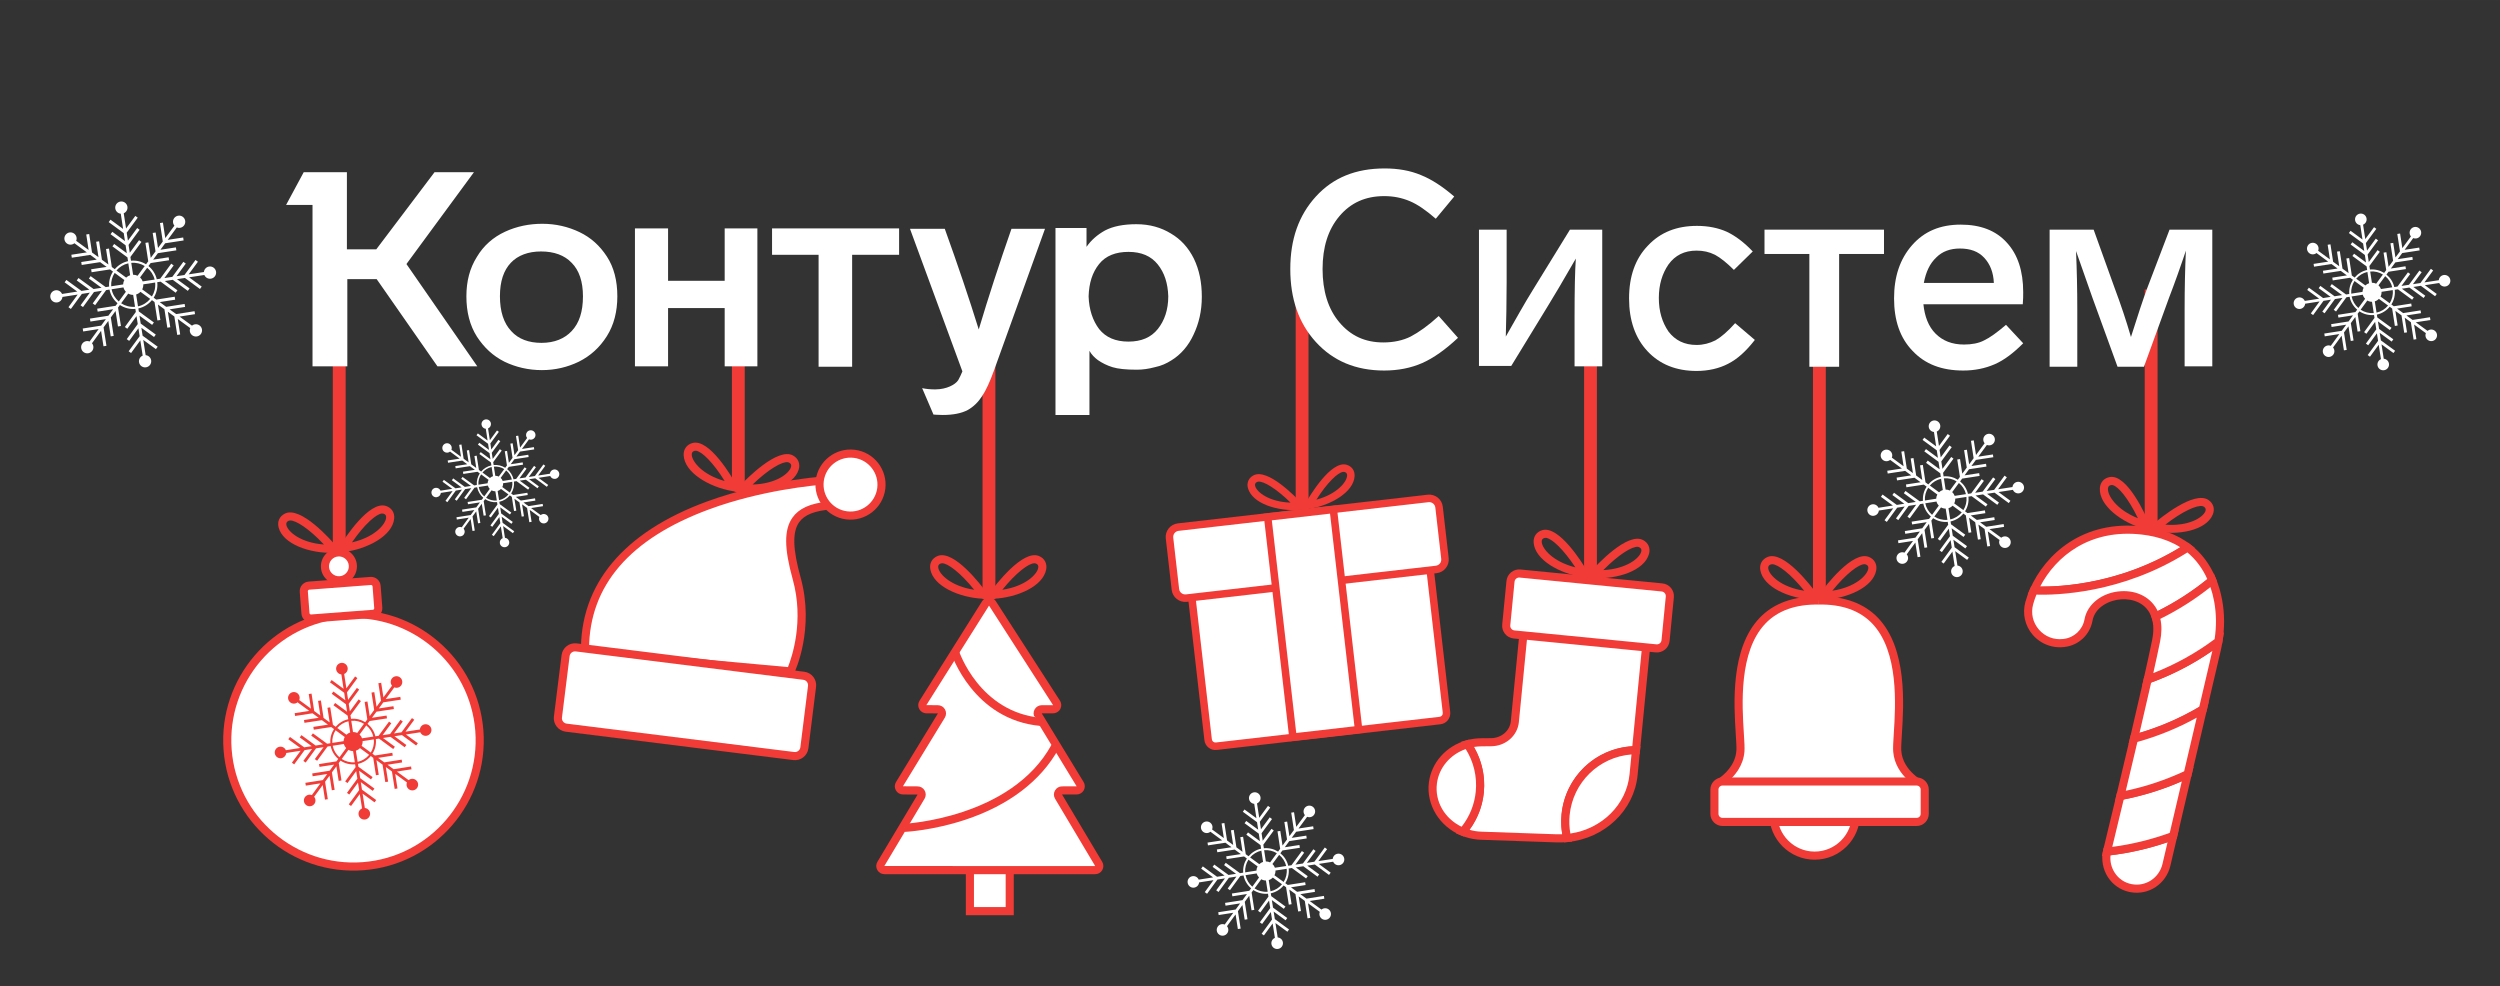 <?xml version="1.0" encoding="UTF-8"?> <svg xmlns="http://www.w3.org/2000/svg" xmlns:xlink="http://www.w3.org/1999/xlink" xml:space="preserve" width="39.285mm" height="15.494mm" version="1.1" style="shape-rendering:geometricPrecision; text-rendering:geometricPrecision; image-rendering:optimizeQuality; fill-rule:evenodd; clip-rule:evenodd" viewBox="0 0 3928.52 1549.38"><rect x="0" y="0" width="3928.52" height="1549.38" fill="#333333" stroke="none"/> <defs> <style type="text/css"> .fil1 {fill:#F03B36} .fil0 {fill:white} .fil2 {fill:white} </style> </defs> <g id="Слой_x0020_1">  <g id="_2436801547312"> <g> <circle class="fil0" cx="2851.53" cy="1279.58" r="64.97"></circle> <path class="fil1" d="M2851.53 1350.92c-39.34,0 -71.34,-32 -71.34,-71.34 0,-39.33 32,-71.34 71.34,-71.34 39.34,0 71.35,32.01 71.35,71.34 0,39.34 -32.01,71.34 -71.35,71.34zm0 -129.94c-32.31,0 -58.6,26.29 -58.6,58.6 0,32.32 26.29,58.6 58.6,58.6 32.31,0 58.6,-26.28 58.6,-58.6 0,-32.31 -26.29,-58.6 -58.6,-58.6z"></path> </g> <g> <g> <polygon class="fil0" points="2703.32,1229.39 2729,1201.19 2734.88,1180.6 2732.18,1080.43 2746.66,1012.63 2775.97,970.26 2809.16,948.36 2863.18,942.36 2908.03,951.89 2952.17,980.85 2969.47,1010.51 2980.06,1057.12 2983.24,1108.68 2981.47,1157.41 2980.77,1184.95 2990.66,1207.9 3011.14,1229.44 3016.79,1237.21 2705.21,1235.42 "></polygon> </g> <g> <g> <path class="fil1" d="M3023.14 1241.8l-317.93 0c-4.28,0 -8,-2.74 -9.26,-6.83 -1.26,-4.06 0.25,-8.42 3.76,-10.83 10,-6.85 27.03,-21.67 28.82,-44.05 0.42,-5.2 -0.18,-14.55 -0.93,-26.39 -2.99,-47.05 -8.55,-134.61 37.45,-182.74 22.08,-23.09 53.5,-34.42 93.38,-33.72l-0.23 12.74c-36.22,-0.63 -64.42,9.36 -83.94,29.78 -42.14,44.08 -36.8,128.04 -33.94,173.13 0.78,12.35 1.4,22.1 0.91,28.22 -1.8,22.45 -15.48,38.39 -26.92,47.94l308.83 0 0 12.75z"></path> </g> </g> <g> <g> <path class="fil1" d="M3020.48 1241.21c-1.72,-0.79 -42.27,-19.86 -45.48,-60.1 -0.49,-6.12 0.13,-15.88 0.91,-28.22 2.87,-45.1 8.2,-129.05 -33.93,-173.13 -19.53,-20.42 -47.77,-30.46 -83.95,-29.78l-0.22 -12.74c39.88,-0.74 71.31,10.62 93.38,33.72 45.99,48.13 40.44,135.69 37.45,182.74 -0.75,11.84 -1.34,21.19 -0.93,26.39 2.62,32.72 37.76,49.39 38.11,49.55l-5.34 11.57z"></path> </g> </g> </g> <g> <path class="fil0" d="M3012.99 1291.58l-307.38 0c-6.39,0 -11.56,-5.18 -11.56,-11.56l0 -40.43c0,-6.39 5.18,-11.56 11.56,-11.56l307.38 0c6.39,0 11.56,5.18 11.56,11.56l0 40.43c0,6.39 -5.18,11.56 -11.56,11.56z"></path> <path class="fil1" d="M3011.85 1297.96l-305.1 0c-10.52,0 -19.08,-8.56 -19.08,-19.08l0 -38.15c0,-10.52 8.56,-19.07 19.08,-19.07l305.1 0c10.52,0 19.08,8.55 19.08,19.07l0 38.15c0,10.52 -8.56,19.08 -19.08,19.08zm-305.1 -63.56c-3.49,0 -6.33,2.84 -6.33,6.33l0 38.15c0,3.49 2.84,6.33 6.33,6.33l305.1 0c3.5,0 6.33,-2.84 6.33,-6.33l0 -38.15c0,-3.49 -2.84,-6.33 -6.33,-6.33l-305.1 0z"></path> </g> <g> <g> <path class="fil1" d="M2852.32 943.01l7.88 -10.76c8.31,-11.35 51.12,-67.44 76.64,-57.08 8.68,3.52 13.08,11.48 11.5,20.76 -4.58,26.85 -45.65,44.71 -82.71,46.45l-13.31 0.63zm77.49 -56.43c-9,0 -28.75,14.76 -50.47,41.67 36.48,-5.52 54.72,-24.28 56.45,-34.47 0.59,-3.46 -0.52,-5.51 -3.73,-6.8 -0.65,-0.26 -1.4,-0.4 -2.25,-0.4z"></path> </g> <g> <path class="fil1" d="M2862.19 943.01l-13.32 -0.63c-37.06,-1.75 -78.12,-19.6 -82.7,-46.46 -1.59,-9.28 2.82,-17.23 11.5,-20.75 25.6,-10.38 68.32,45.72 76.64,57.07l7.88 10.77zm-77.49 -56.43c-0.84,0 -1.59,0.14 -2.24,0.4 -3.21,1.3 -4.32,3.34 -3.73,6.81 1.74,10.18 19.96,28.95 56.44,34.47 -21.72,-26.92 -41.47,-41.68 -50.47,-41.68z"></path> </g> <g> <path class="fil1" d="M2861.32 936.09c0,3.03 -1.5,5.47 -3.35,5.47 -1.85,0 -3.35,-2.45 -3.35,-5.47 0,-3.02 1.5,-5.47 3.35,-5.47 1.85,0 3.35,2.45 3.35,5.47z"></path> </g> </g> </g> <g id="_2436801538864"> <g> <g> <g> <path class="fil0" d="M2570.8 1178.85l16.11 -164.48 -192.03 -27.87 -14.45 147.59c-1.78,18.15 -17.76,31.99 -37.16,32.18l-15.82 0.15c-7.49,0.08 -14.72,1.16 -21.56,3.1 14.65,21.12 22.19,47.35 19.49,74.94 -2.36,24.04 -12.14,45.54 -26.82,62.5 8.83,3.65 18.47,5.92 28.7,6.27l118.78 4.12c5.61,0.2 11.15,0.01 16.58,-0.51 -2.74,-11.68 -3.67,-23.99 -2.43,-36.59 5.65,-57.66 53.96,-100.85 110.61,-101.4z"></path> <path class="fil1" d="M2321.53 1319.25c-8.67,-0.85 -17.19,-2.99 -25.41,-6.39l-8.16 -3.38 5.78 -6.68c14.4,-16.64 23.15,-37.02 25.29,-58.95 2.45,-24.97 -4.08,-50.08 -18.39,-70.69l-5.08 -7.34 8.59 -2.42c7.56,-2.14 15.37,-3.26 23.23,-3.34l15.81 -0.15c16.15,-0.16 29.43,-11.52 30.89,-26.44l15.11 -154.23 204.65 29.69 -17.27 176.24 -5.72 0.05c-54.18,0.53 -99.04,41.65 -104.33,95.66 -1.13,11.57 -0.36,23.18 2.29,34.52l1.67 7.1 -7.25 0.69c-5.81,0.57 -11.66,0.75 -17.41,0.55l-118.78 -4.12c-1.83,-0.07 -3.67,-0.19 -5.51,-0.37zm-12.39 -15.31c6,1.74 12.14,2.72 18.34,2.94l118.79 4.12c2.86,0.1 5.76,0.09 8.67,-0.02 -1.75,-10.35 -2.12,-20.86 -1.09,-31.35 5.73,-58.58 53.04,-103.63 111.15,-106.96l14.98 -152.88 -179.4 -26.03 -13.81 140.95c-2.1,21.4 -20.77,37.71 -43.44,37.93l-15.82 0.16c-3.81,0.03 -7.61,0.36 -11.37,0.97 12.51,21.46 18.02,46.45 15.58,71.32 -2.1,21.49 -9.86,41.66 -22.58,58.85z"></path> </g> <g> <path class="fil0" d="M2567.01 1217.51l3.79 -38.66c-56.65,0.55 -104.96,43.74 -110.61,101.41 -1.23,12.6 -0.3,24.91 2.44,36.59 54.92,-5.31 99.18,-46.23 104.38,-99.34z"></path> <path class="fil1" d="M2457.68 1323.72l-1.27 -5.42c-2.97,-12.69 -3.84,-25.7 -2.57,-38.67 5.92,-60.5 56.18,-106.56 116.89,-107.15l7.09 -0.07 -4.48 45.72c-5.41,55.23 -51.72,99.42 -110.12,105.06l-5.54 0.53zm106.06 -138.19c-50.95,3.87 -92.15,43.73 -97.21,95.35 -0.94,9.68 -0.56,19.38 1.14,28.94 49.66,-7.25 88.36,-45.54 93,-92.94l3.07 -31.35z"></path> </g> <g> <path class="fil0" d="M2305.89 1169.53c-28.76,8.13 -50.57,31.56 -54.23,60.9 -4.16,33.3 16.12,63.81 46.9,76.54 14.68,-16.96 24.47,-38.46 26.82,-62.49 2.71,-27.6 -4.84,-53.82 -19.49,-74.95z"></path> <path class="fil1" d="M2300.37 1314.62l-4.25 -1.75c-34.24,-14.17 -55.13,-48.39 -50.78,-83.23 3.9,-31.24 26.99,-57.24 58.81,-66.24l4.38 -1.24 2.59 3.74c16.02,23.1 23.34,51.23 20.6,79.2 -2.41,24.56 -12.21,47.4 -28.35,66.05l-3 3.47zm2.86 -137.56c-24.6,8.64 -42.16,29.46 -45.25,54.16 -3.51,28.17 11.94,54.94 38.76,67.96 12.62,-15.93 20.31,-34.96 22.3,-55.32 2.29,-23.43 -3.31,-46.97 -15.81,-66.8z"></path> </g> </g> <g> <path class="fil0" d="M2603.56 1018.97l-225.6 -22.1c-6.84,-0.67 -11.84,-6.75 -11.17,-13.59l6.95 -71c0.67,-6.84 6.76,-11.84 13.59,-11.17l225.61 22.1c6.84,0.66 11.84,6.75 11.16,13.59l-6.95 71c-0.66,6.83 -6.75,11.83 -13.59,11.17z"></path> <path class="fil1" d="M2601.72 1025.19l-223.16 -21.86c-11,-1.08 -19.07,-10.9 -17.99,-21.89l6.71 -68.56c1.08,-11 10.9,-19.07 21.89,-18l223.17 21.86c11,1.08 19.06,10.9 17.99,21.89l-6.71 68.56c-1.08,11.01 -10.9,19.07 -21.9,18zm-213.79 -117.62c-4.01,-0.39 -7.58,2.55 -7.97,6.55l-6.71 68.56c-0.39,4 2.55,7.58 6.55,7.97l223.16 21.86c4,0.39 7.58,-2.55 7.97,-6.55l6.72 -68.56c0.39,-4 -2.55,-7.58 -6.55,-7.97l-223.17 -21.86z"></path> </g> </g> <g> <g> <path class="fil1" d="M2491.14 907.88l8.9 -9.94c9.37,-10.49 57.39,-62.14 81.83,-49.34 8.29,4.35 11.9,12.69 9.43,21.78 -7.18,26.28 -49.79,40.05 -86.84,38.17l-13.32 -0.67zm82.61 -48.6c-8.96,-0.87 -30.05,11.88 -54.29,36.56 36.84,-1.94 56.82,-18.84 59.54,-28.81 0.93,-3.39 0.02,-5.53 -3.05,-7.14 -0.62,-0.32 -1.35,-0.52 -2.2,-0.61z"></path> </g> <g> <path class="fil1" d="M2500.95 908.84l-13.19 -1.92c-36.71,-5.35 -75.84,-27.12 -77.78,-54.28 -0.68,-9.4 4.49,-16.89 13.47,-19.54 26.44,-7.83 63.54,52.17 70.71,64.27l6.79 11.47zm-71.62 -63.7c-0.84,-0.09 -1.6,-0.03 -2.27,0.17 -3.32,0.99 -4.63,2.9 -4.38,6.41 0.74,10.31 17.06,30.76 52.82,39.81 -18.99,-28.9 -37.21,-45.51 -46.17,-46.39z"></path> </g> <g> <path class="fil1" d="M2500.77 901.88c-0.3,3.01 -2.03,5.3 -3.87,5.12 -1.85,-0.19 -3.1,-2.77 -2.81,-5.78 0.3,-3 2.03,-5.3 3.87,-5.12 1.84,0.19 3.1,2.77 2.81,5.78z"></path> </g> </g> </g> <g id="_2436801596336"> <g> <g> <path class="fil1" d="M2045.31 801.56l6.12 -10.72c6.44,-11.31 39.88,-67.39 64.44,-60.57 8.35,2.32 13.24,9.17 12.77,17.88 -1.38,25.17 -37.26,45.92 -71.14,51.43l-12.19 1.98zm65.29 -60.05c-8.26,0.95 -24.87,16.61 -42,43.64 32.95,-8.92 47.74,-28.1 48.26,-37.65 0.18,-3.25 -1.06,-5 -4.15,-5.86 -0.63,-0.18 -1.32,-0.22 -2.11,-0.13z"></path> </g> <g> <path class="fil1" d="M2054.38 800.52l-12.32 0.83c-34.25,2.31 -73.9,-9.78 -80.94,-33.98 -2.44,-8.37 0.77,-16.15 8.39,-20.3 22.38,-12.23 67.64,34.84 76.48,44.4l8.39 9.05zm-77.2 -43.7c-0.78,0.09 -1.46,0.29 -2.03,0.6 -2.81,1.53 -3.62,3.53 -2.71,6.65 2.67,9.18 21.42,24.52 55.54,25.74 -22.81,-22.45 -42.53,-33.94 -50.8,-32.99z"></path> </g> <g> <path class="fil1" d="M2052.85 794.26c0.32,2.78 -0.8,5.19 -2.51,5.39 -1.7,0.19 -3.34,-1.9 -3.66,-4.68 -0.31,-2.78 0.8,-5.19 2.51,-5.39 1.71,-0.19 3.35,1.9 3.66,4.68z"></path> </g> </g> <g> <g> <path class="fil0" d="M2263.07 1132.24l-352 40.4c-6.23,0.72 -11.86,-3.76 -12.58,-9.99l-29.26 -254.93 374.58 -42.99 29.26 254.93c0.71,6.23 -3.77,11.86 -10,12.58z"></path> <path class="fil1" d="M2263.55 1138.11l-351.63 40.36c-9.55,1.09 -18.22,-5.79 -19.32,-15.34l-29.91 -260.61 386.29 -44.34 29.91 260.61c1.1,9.56 -5.78,18.23 -15.34,19.32zm-387.79 -225.22l28.56 248.89c0.36,3.09 3.17,5.32 6.26,4.97l351.63 -40.35c3.09,-0.36 5.32,-3.16 4.97,-6.27l-28.57 -248.88 -362.85 41.64z"></path> </g> <g> <path class="fil0" d="M2257.2 894.79l-393.2 45.12c-8.39,0.97 -15.97,-5.05 -16.94,-13.44l-9.32 -81.22c-0.96,-8.39 5.06,-15.97 13.44,-16.93l393.22 -45.13c8.39,-0.96 15.97,5.06 16.93,13.44l9.32 81.23c0.96,8.38 -5.06,15.97 -13.45,16.93z"></path> <path class="fil1" d="M2257.63 900.68l-392.71 45.06c-11.75,1.35 -22.4,-7.11 -23.74,-18.85l-9.26 -80.71c-1.35,-11.75 7.11,-22.4 18.85,-23.74l392.71 -45.07c11.74,-1.35 22.39,7.11 23.74,18.85l9.26 80.72c1.34,11.74 -7.11,22.39 -18.85,23.74zm-405.52 -66.53c-5.28,0.61 -9.09,5.4 -8.48,10.68l9.26 80.71c0.61,5.29 5.4,9.09 10.68,8.49l392.71 -45.07c5.28,-0.6 9.08,-5.39 8.48,-10.68l-9.26 -80.72c-0.61,-5.28 -5.4,-9.09 -10.68,-8.48l-392.71 45.07z"></path> </g> <g> <rect class="fil0" transform="matrix(0.626 -0.072 0.072 0.626 1992.05 812.481)" width="164.82" height="552.48"></rect> <path class="fil1" d="M2141.45 1151.69l-114.91 13.19 -41.04 -357.63 114.91 -13.19 41.04 357.63zm-104.54 0.13l91.48 -10.5 -38.36 -334.19 -91.48 10.5 38.36 334.19z"></path> </g> </g> </g> <g id="_2437018930400"> <g> <g> <path class="fil1" d="M1548.03 941.49l7.88 -10.75c8.31,-11.35 51.11,-67.44 76.63,-57.08 8.69,3.52 13.09,11.48 11.51,20.76 -4.58,26.85 -45.65,44.71 -82.7,46.45l-13.32 0.62zm77.48 -56.42c-8.99,0 -28.74,14.76 -50.46,41.67 36.48,-5.52 54.71,-24.29 56.45,-34.46 0.59,-3.47 -0.53,-5.51 -3.74,-6.81 -0.65,-0.27 -1.4,-0.4 -2.25,-0.4z"></path> </g> <g> <path class="fil1" d="M1557.89 941.49l-13.32 -0.63c-37.06,-1.74 -78.12,-19.59 -82.7,-46.45 -1.59,-9.28 2.82,-17.23 11.51,-20.76 25.54,-10.36 68.32,45.73 76.63,57.08l7.88 10.76zm-77.49 -56.42c-0.84,0 -1.59,0.13 -2.24,0.4 -3.21,1.3 -4.32,3.33 -3.73,6.81 1.74,10.18 19.96,28.95 56.44,34.46 -21.72,-26.91 -41.47,-41.67 -50.47,-41.67z"></path> </g> <g> <path class="fil1" d="M1557.02 934.58c0,3.03 -1.5,5.47 -3.35,5.47 -1.85,0 -3.35,-2.45 -3.35,-5.47 0,-3.02 1.5,-5.47 3.35,-5.47 1.85,-0.01 3.35,2.45 3.35,5.47z"></path> </g> </g> <g> <g> <rect class="fil0" x="1524.1" y="1345.56" width="62.59" height="86.21"></rect> <path class="fil1" d="M1593.06 1438.13l-75.33 0 0 -98.95 75.33 0.01 0 98.94zm-62.58 -12.74l49.84 0 0 -73.46 -49.84 0 0 73.46z"></path> </g> <g> <path class="fil0" d="M1668.97 1242.06l22.89 0c5.05,0 8.15,-5.53 5.52,-9.84l-65.87 -107.84c-2.64,-4.31 0.47,-9.84 5.52,-9.84l17.84 0c5.12,0 8.21,-5.67 5.44,-9.98l-100.78 -156.35c-2.56,-3.98 -8.39,-3.95 -10.91,0.06l-98.32 156.35c-2.71,4.32 0.39,9.92 5.47,9.92l18 0c5.05,0 8.15,5.53 5.52,9.84l-65.87 107.84c-2.64,4.31 0.47,9.84 5.52,9.84l22.89 0c5.02,0 8.13,5.48 5.55,9.79l-63.14 105.66c-2.58,4.31 0.53,9.79 5.55,9.79l165.46 0 0.31 0 165.46 0c5.02,0 8.13,-5.47 5.55,-9.78l-63.14 -105.67c-2.59,-4.31 0.52,-9.79 5.54,-9.79z"></path> <path class="fil1" d="M1721 1373.67l-331.21 0c-4.68,0 -8.85,-2.43 -11.17,-6.51 -2.3,-4.07 -2.25,-8.9 0.15,-12.92l63.14 -105.66 -22.97 -0.15c-4.64,0 -8.93,-2.52 -11.2,-6.56 -2.27,-4.05 -2.18,-9.02 0.24,-12.98l65.87 -107.85 -18.07 -0.14c-4.67,0 -8.98,-2.54 -11.24,-6.63 -2.26,-4.09 -2.12,-9.09 0.37,-13.05l98.32 -156.36c2.35,-3.74 6.39,-5.98 10.81,-6.01 0.02,0 0.04,0 0.07,0 4.38,0 8.42,2.2 10.79,5.89l100.78 156.36c2.54,3.95 2.73,8.97 0.48,13.1 -2.26,4.13 -6.57,6.69 -11.28,6.69l-17.85 0.01 65.79 107.99c2.41,3.96 2.51,8.92 0.24,12.97 -2.27,4.05 -6.56,6.56 -11.2,6.56l-22.89 0.01c-0.03,0 -0.05,0 -0.05,0l63.11 105.81c2.4,4.01 2.45,8.85 0.15,12.92 -2.31,4.08 -6.49,6.51 -11.18,6.51zm-166.83 -422.02l-98.48 156.36 18.08 0.15c4.63,0 8.93,2.51 11.19,6.56 2.27,4.05 2.19,9.02 -0.23,12.98l-65.87 107.85 22.96 0.14c4.68,0 8.86,2.43 11.17,6.5 2.31,4.07 2.25,8.91 -0.15,12.93l-63.14 105.66 165.54 0.15 165.76 0 -63.05 -105.81c-2.4,-4.02 -2.45,-8.86 -0.14,-12.93 2.3,-4.07 6.48,-6.5 11.16,-6.5l22.89 -0.01 -65.78 -107.99c-2.42,-3.96 -2.51,-8.93 -0.24,-12.98 2.26,-4.04 6.56,-6.56 11.19,-6.56l17.84 0 -100.7 -156.5z"></path> </g> <g> <g> <path class="fil0" d="M1421.27 1300.86c0,0 171.06,-7.64 236.73,-127.52l-236.73 127.52zm0 0l0 0 0 0z"></path> </g> <path class="fil1" d="M1421.55 1307.23l-0.56 -12.73c1.67,-0.08 168.27,-8.94 231.42,-124.23l11.18 6.12c-27.65,50.46 -78.33,89.09 -146.58,111.71 -51.23,16.98 -93.68,19.05 -95.46,19.13z"></path> </g> <g> <g> <path class="fil0" d="M1500.68 1024.42c0,0 32.07,100.81 135.16,109.96l-135.16 -109.96zm0 0l0 0 0 0z"></path> </g> <path class="fil1" d="M1635.28 1140.74c-106.08,-9.43 -140.33,-113.33 -140.67,-114.38l12.15 -3.86 -6.08 1.92 6.07 -1.93c0.31,0.97 32.14,96.89 129.65,105.55l-1.12 12.7z"></path> </g> </g> </g> <g> <g> <g id="_2437018930048"> <path class="fil1" d="M3372.9 832.63l10.13 -8.68c10.68,-9.15 65.14,-54 87.63,-38.1 7.65,5.4 10.12,14.15 6.47,22.83 -10.58,25.1 -54.64,33.12 -91.12,26.38l-13.11 -2.43zm88.31 -37.27c-8.76,-2.05 -31.35,7.82 -58.64,29.07 36.78,2.93 58.8,-11.18 62.82,-20.7 1.36,-3.24 0.74,-5.48 -2.08,-7.47 -0.58,-0.41 -1.28,-0.72 -2.1,-0.9z"></path> </g> <g id="_2437018929600"> <path class="fil1" d="M3382.5 834.88l-12.82 -3.65c-35.69,-10.14 -71.6,-36.88 -69.94,-64.08 0.57,-9.4 6.67,-16.14 15.93,-17.59 27.23,-4.28 56.1,60.1 61.61,73.05l5.22 12.27zm-62.59 -72.6c-0.82,-0.19 -1.58,-0.24 -2.27,-0.12 -3.42,0.53 -4.97,2.26 -5.18,5.77 -0.63,10.32 12.84,32.74 47.1,46.43 -15.02,-31.16 -30.89,-50.02 -39.65,-52.08z"></path> </g> <g id="_2437018930816"> <path class="fil1" d="M3383.24 827.95c-0.69,2.94 -2.71,4.98 -4.51,4.56 -1.81,-0.42 -2.71,-3.15 -2.02,-6.09 0.69,-2.94 2.71,-4.99 4.51,-4.56 1.8,0.42 2.71,3.15 2.02,6.09z"></path> </g> </g> <g> <g id="_2437018928608"> <path class="fil0" d="M3347.75 1395.44c0.44,0.09 0.87,0.18 1.31,0.25 25.17,4.66 49.47,-11.78 55.3,-36.71l10.64 -45.43c-39.31,14.63 -75.57,21.55 -104.05,24.69 -5.45,25.86 10.74,51.89 36.8,57.2z"></path> <path class="fil1" d="M3344.95 1401.35c-13.31,-3.12 -24.76,-11.14 -32.38,-22.73 -8.01,-12.21 -10.87,-27.4 -7.87,-41.7l0.95 -4.52 4.58 -0.5c35.04,-3.86 69.54,-12.05 102.53,-24.33l11.14 -4.15 -13.34 57.01c-6.68,28.55 -34.21,46.78 -62.67,41.52l-1.42 -0.27c0,0 0,0 0,0l0 0c-0.5,-0.11 -1.01,-0.21 -1.52,-0.33zm-28.48 -57.34c-1,9.7 1.33,19.35 6.75,27.61 6.03,9.18 15.16,15.4 25.8,17.58l1.21 0.23c21.74,4.02 42.8,-9.99 47.93,-31.9l7.97 -34.06c-29.05,9.94 -59.13,16.83 -89.66,20.54z"></path> </g> <g id="_2437018928736"> <path class="fil0" d="M3437.66 860.24c-17.4,-13.23 -40.55,-23.06 -71.35,-26.6 -89.98,-10.33 -147.46,42.17 -170.38,94.19 24.31,1.26 133.36,2.46 241.73,-67.59z"></path> <path class="fil1" d="M3186.37 933.71l3.72 -8.46c23.99,-54.41 83.07,-108.72 176.95,-97.94 29.58,3.41 54.64,12.78 74.48,27.86l7.22 5.5 -7.62 4.93c-110.94,71.7 -223.99,69.72 -245.53,68.59l-9.22 -0.48zm199.18 -90.31c-6.37,-1.49 -13.03,-2.63 -19.96,-3.43 -82.01,-9.42 -135.29,34.6 -159.7,81.77 33.66,0.38 126.78,-4.45 220.24,-61.77 -11.77,-7.46 -25.35,-13 -40.58,-16.57z"></path> </g> <g id="_2437018927648"> <path class="fil0" d="M3331.96 1250.85c-8.23,34.32 -15.6,64.76 -20.74,85.9 -0.12,0.5 -0.18,0.99 -0.29,1.49 28.5,-3.13 64.75,-10.05 104.06,-24.69l22.72 -97.09c-38,18.11 -74.54,28.51 -105.75,34.39z"></path> <path class="fil1" d="M3302.91 1345.53l1.86 -8.97c0.08,-0.45 0.15,-0.9 0.27,-1.35 5.13,-21.11 12.5,-51.55 20.73,-85.86l0.96 -4 4.05 -0.77c36.31,-6.84 71.36,-18.24 104.2,-33.88l11.96 -5.71 -26.53 113.33 -3.2 1.19c-33.97,12.65 -69.5,21.07 -105.58,25.06l-8.72 0.96zm34.29 -89.21c-6.93,28.89 -13.21,54.84 -17.98,74.5 30.82,-4.06 61.16,-11.47 90.35,-22.07l18.99 -81.1c-29.1,12.79 -59.76,22.42 -91.36,28.67z"></path> </g> <g id="_2437018926016"> <path class="fil0" d="M3483.3 1021.75c1.07,-4.59 1.93,-9.22 2.68,-13.86 -37.34,28.21 -75.55,47.17 -111.08,59.91 -6.35,28.1 -13.82,60.3 -21.5,92.93 33.4,-9.02 70.61,-23.31 108.1,-45.87l21.8 -93.11z"></path> <path class="fil1" d="M3344.75 1169.66l2.45 -10.4c8.4,-35.66 15.63,-66.9 21.5,-92.88l0.77 -3.41 3.29 -1.18c39.5,-14.15 76.3,-34 109.39,-58.99l12.67 -9.57 -2.54 15.67c-0.88,5.45 -1.77,9.98 -2.78,14.28l-22.41 95.74 -2.3 1.38c-33.91,20.39 -70.83,36.06 -109.73,46.56l-10.31 2.8zm35.6 -97.06c-5.13,22.68 -11.27,49.21 -18.27,79.05 33.09,-9.84 64.61,-23.56 93.83,-40.87l20.64 -88.18c-29.64,20.62 -61.92,37.39 -96.2,50z"></path> </g> <g id="_2437018925408"> <path class="fil0" d="M3476.37 911.93c-7.65,-18.83 -19.76,-37.28 -38.7,-51.69 -108.38,70.05 -217.42,68.85 -241.74,67.59 -2.95,6.67 -5.32,13.33 -7.12,19.85 -9.43,34.19 18.81,66.89 54.04,62.73 0.28,-0.03 0.56,-0.06 0.85,-0.1 19.14,-2.29 34.58,-16.79 38.14,-35.74l0.08 -0.39c8.51,-45.62 89.21,-55.82 105.35,-5.24 29.58,-14.13 59.85,-32.68 89.1,-57.01z"></path> <path class="fil1" d="M3224.07 1015.65c-11.48,-2.69 -21.98,-8.95 -29.89,-18.15 -12.19,-14.2 -16.5,-33.46 -11.51,-51.52 1.9,-6.9 4.4,-13.88 7.42,-20.73l1.77 -4.02 4.39 0.22c20.85,1.09 130.31,3.01 237.96,-66.56l3.75 -2.43 3.56 2.71c17.91,13.62 31.62,31.91 40.74,54.35l1.76 4.32 -3.58 2.98c-27.49,22.85 -57.91,42.33 -90.43,57.87l-6.6 3.15 -2.22 -6.96c-7.4,-23.22 -29.48,-30.27 -47.67,-29.14 -19.04,1.19 -41.35,12.21 -45.34,33.6l-0.08 0.43c-4.09,21.79 -21.63,38.22 -43.65,40.87l-0.87 0.1c-6.62,0.78 -13.21,0.39 -19.51,-1.09zm-24 -81.28c-2.03,4.99 -3.75,10.02 -5.12,15 -3.91,14.18 -0.67,28.69 8.9,39.83 9.61,11.19 23.55,16.61 38.25,14.89l0.83 -0.1c16.47,-1.98 29.59,-14.27 32.66,-30.6l0.08 -0.42c4.48,-24.04 27.95,-42.13 57.06,-43.94 26.14,-1.63 48.11,10.43 57.93,31.17 27.84,-13.86 54.02,-30.7 77.98,-50.17 -7.56,-16.9 -18.09,-30.99 -31.37,-41.98 -103.47,65.26 -207.82,67.24 -237.2,66.32z"></path> </g> <g id="_2437018925120"> <path class="fil0" d="M3461.5 1114.86c-37.49,22.55 -74.69,36.85 -108.1,45.87 -7.22,30.69 -14.62,61.73 -21.43,90.12 31.2,-5.88 67.74,-16.28 105.76,-34.4l23.77 -101.59z"></path> <path class="fil1" d="M3323.48 1258.93l2.29 -9.58c6.81,-28.38 14.21,-59.41 21.43,-90.08l0.87 -3.7 3.67 -0.99c37.76,-10.19 73.58,-25.4 106.48,-45.18l12.93 -7.77 -27.92 119.25 -2.76 1.32c-33.83,16.12 -69.94,27.86 -107.32,34.9l-9.67 1.83zm35.25 -93.06c-6.13,26.03 -12.37,52.23 -18.25,76.77 31.84,-6.76 62.64,-17.05 91.74,-30.65l19.72 -84.26c-29.22,16.2 -60.5,29.01 -93.21,38.14z"></path> </g> <g id="_2437018924256"> <path class="fil0" d="M3485.99 1007.89c3.43,-21.1 3.55,-42.66 -0.34,-63.73 -1.91,-10.39 -4.87,-21.38 -9.28,-32.23 -29.25,24.33 -59.52,42.88 -89.1,57.02 3.24,10.17 3.93,22.75 0.84,38.07 -3.19,15.75 -7.78,36.78 -13.2,60.78 35.52,-12.74 73.73,-31.71 111.08,-59.91z"></path> <path class="fil1" d="M3366.14 1077.7l2.55 -11.31c5.78,-25.61 10.21,-46.01 13.17,-60.65 2.7,-13.31 2.48,-25.03 -0.66,-34.86l-1.69 -5.29 5.01 -2.4c31.57,-15.08 61.1,-33.98 87.77,-56.17l6.7 -5.57 3.28 8.07c4.23,10.4 7.47,21.67 9.65,33.48 3.9,21.18 4.02,43.35 0.36,65.91l-0.41 2.52 -2.04 1.54c-34.12,25.76 -72.06,46.22 -112.77,60.81l-10.92 3.92zm28.64 -105.32c2.39,10.65 2.24,22.7 -0.43,35.89 -2.52,12.46 -6.1,29.05 -10.65,49.43 34.56,-13.48 66.93,-31.39 96.39,-53.35 3.02,-20.24 2.79,-40.09 -0.7,-59.04 -1.46,-7.92 -3.43,-15.57 -5.89,-22.83 -24.27,19.33 -50.68,36.08 -78.72,49.9z"></path> </g> </g> </g> <g> <g> <g id="_2437018924128"> <circle class="fil0" transform="matrix(0.187 -0.602 0.602 0.187 555.438 1163.32)" r="314.76"></circle> <path class="fil1" d="M570.97 1367.49c-112.57,8.55 -211.1,-76.07 -219.65,-188.64 -8.55,-112.57 76.07,-211.1 188.64,-219.65 112.57,-8.55 211.1,76.07 219.65,188.64 8.56,112.57 -76.07,211.11 -188.64,219.65zm-30.04 -395.59c-105.56,8.02 -184.92,100.42 -176.9,205.99 8.02,105.56 100.42,184.91 205.98,176.9 105.56,-8.02 184.92,-100.42 176.9,-205.99 -8.01,-105.56 -100.42,-184.91 -205.98,-176.9z"></path> </g> <g id="_2437018923360"> <path class="fil0" d="M554.47 888.29c0.92,12.09 -8.14,22.63 -20.23,23.55 -12.1,0.92 -22.64,-8.13 -23.56,-20.23 -0.92,-12.09 8.14,-22.63 20.23,-23.55 12.09,-0.92 22.64,8.13 23.56,20.23z"></path> <path class="fil1" d="M534.72 918.19c-15.57,1.18 -29.21,-10.52 -30.39,-26.1 -1.18,-15.57 10.53,-29.21 26.11,-30.39 15.57,-1.18 29.2,10.53 30.39,26.11 1.17,15.57 -10.53,29.2 -26.11,30.38zm-3.32 -43.78c-8.57,0.65 -15.01,8.15 -14.35,16.72 0.64,8.58 8.14,15.02 16.71,14.36 8.57,-0.65 15.02,-8.15 14.36,-16.72 -0.65,-8.58 -8.15,-15.02 -16.72,-14.36z"></path> </g> <g id="_2437018920768"> <path class="fil0" d="M587.13 964.51l-98.53 7.48c-4.39,0.33 -8.21,-2.95 -8.55,-7.35l-2.71 -35.77c-0.34,-4.4 2.95,-8.22 7.34,-8.56l98.53 -7.48c4.39,-0.33 8.22,2.96 8.55,7.35l2.72 35.78c0.33,4.38 -2.96,8.22 -7.35,8.55z"></path> <path class="fil1" d="M586.83 970.92l-96.97 7.36c-8.31,0.63 -15.59,-5.62 -16.22,-13.94l-2.6 -34.21c-0.63,-8.32 5.62,-15.6 13.94,-16.23l96.96 -7.36c8.32,-0.63 15.6,5.62 16.23,13.94l2.6 34.21c0.63,8.31 -5.62,15.6 -13.94,16.23zm-100.89 -44.31c-1.31,0.1 -2.29,1.25 -2.2,2.56l2.6 34.21c0.1,1.31 1.25,2.3 2.56,2.2l96.96 -7.36c1.32,-0.1 2.3,-1.25 2.2,-2.56l-2.6 -34.21c-0.1,-1.31 -1.25,-2.3 -2.56,-2.2l-96.96 7.36z"></path> </g> </g> <g> <g id="_2437018919872"> <path class="fil1" d="M527.26 869.04l7.04 -11.33c7.43,-11.94 45.84,-71.1 72.1,-62.71 8.92,2.84 13.91,10.44 13.04,19.82 -2.53,27.13 -42.13,48.04 -78.95,52.58l-13.23 1.64zm72.99 -62.13c-8.98,0.68 -27.56,16.89 -47.17,45.38 35.95,-8.27 52.72,-28.36 53.68,-38.65 0.32,-3.51 -0.94,-5.45 -4.24,-6.51 -0.67,-0.2 -1.43,-0.28 -2.27,-0.22z"></path> </g> <g id="_2437018919392"> <path class="fil1" d="M537.09 868.3l-13.33 0.38c-37.08,1.07 -79.38,-13.62 -85.99,-40.05 -2.29,-9.14 1.51,-17.41 9.9,-21.57 24.69,-12.28 71.59,40.42 80.74,51.11l8.68 10.13zm-81.53 -50.4c-0.85,0.07 -1.59,0.26 -2.22,0.56 -3.1,1.54 -4.05,3.65 -3.2,7.08 2.5,10.02 22.1,27.35 58.89,30.09 -23.69,-25.18 -44.5,-38.41 -53.47,-37.73z"></path> </g> <g id="_2437018916928"> <path class="fil1" d="M535.71 861.47c0.22,3.01 -1.09,5.57 -2.93,5.71 -1.85,0.14 -3.53,-2.19 -3.76,-5.21 -0.23,-3.01 1.08,-5.57 2.93,-5.7 1.85,-0.14 3.53,2.19 3.76,5.2z"></path> </g> </g> </g> <rect class="fil1" x="522.99" y="275.65" width="20.16" height="586.33"></rect> <g> <g> <g id="_2437018918240"> <path class="fil1" d="M1153.98 772.65l9.15 -9.69c9.66,-10.24 59.07,-60.59 83.11,-47.16 8.18,4.57 11.57,13 8.85,22.02 -7.87,26.09 -50.82,38.72 -87.82,35.86l-13.29 -1.03zm83.87 -46.39c-8.93,-1.12 -30.36,11.08 -55.24,35.11 36.88,-0.97 57.3,-17.33 60.28,-27.22 1.02,-3.37 0.17,-5.53 -2.86,-7.22 -0.61,-0.34 -1.34,-0.57 -2.18,-0.67z"></path> </g> <g id="_2437018916896"> <path class="fil1" d="M1163.76 773.88l-13.14 -2.27c-36.55,-6.32 -75.09,-29.11 -76.32,-56.33 -0.43,-9.41 4.94,-16.76 13.99,-19.18 26.66,-7.11 62.14,53.84 68.99,66.13l6.48 11.65zm-69.91 -65.58c-0.84,-0.1 -1.6,-0.07 -2.27,0.12 -3.35,0.89 -4.7,2.77 -4.55,6.29 0.47,10.32 16.24,31.2 51.74,41.19 -18.21,-29.4 -35.99,-46.49 -44.92,-47.6z"></path> </g> <g id="_2437018917568"> <path class="fil1" d="M1163.76 766.91c-0.37,3 -2.17,5.25 -4.01,5.02 -1.84,-0.23 -3.02,-2.85 -2.65,-5.85 0.37,-3 2.17,-5.25 4.01,-5.01 1.84,0.22 3.03,2.84 2.65,5.84z"></path> </g> </g> <g> <g id="_2437018915104"> <path class="fil0" d="M1242.24 1055.03c0,0 31.78,-66.49 9.68,-146.1 -22.09,-79.62 -9.75,-110.11 54.89,-114.86l2.88 -40.21c0,0 -394.96,16.94 -390.42,271.58l322.97 29.59z"></path> <path class="fil1" d="M913 1031.26l-0.1 -5.71c-1.91,-107.08 66.44,-189.17 197.68,-237.37 97.97,-35.99 197.83,-40.64 198.84,-40.68l7.13 -0.31 -3.78 52.83 -5.5 0.4c-26.82,1.97 -43.2,8.41 -51.54,20.26 -10.76,15.29 -10.05,41.98 2.32,86.54 22.48,80.99 -8.72,147.76 -10.07,150.56l-1.91 4 -333.07 -30.52zm389.81 -270.59c-24.34,1.78 -106.93,9.7 -188.09,39.56 -124.92,45.96 -188.52,119.76 -189.11,219.39l312.59 28.65c6.13,-15.31 25.72,-72.27 7.58,-137.65 -13.67,-49.24 -13.81,-78.33 -0.47,-97.28 10.06,-14.29 27.78,-22.35 55.53,-25.15l1.97 -27.52z"></path> </g> <g id="_2437018916416"> <path class="fil0" d="M1248.69 1188.21l-360.31 -44.93c-7.45,-0.92 -12.74,-7.72 -11.81,-15.17l12.37 -99.16c0.93,-7.45 7.72,-12.74 15.17,-11.8l360.31 44.92c7.45,0.93 12.74,7.72 11.8,15.17l-12.36 99.17c-0.93,7.45 -7.72,12.73 -15.17,11.8z"></path> <path class="fil1" d="M1246.57 1194.37l-357.66 -44.6c-11.65,-1.46 -19.95,-12.12 -18.5,-23.77l12.04 -96.52c1.45,-11.65 12.12,-19.95 23.77,-18.5l357.66 44.6c11.65,1.46 19.95,12.12 18.5,23.77l-12.04 96.51c-1.45,11.66 -12.11,19.96 -23.77,18.51zm-341.92 -170.75c-4.68,-0.58 -8.97,2.76 -9.55,7.43l-12.03 96.51c-0.59,4.69 2.74,8.97 7.43,9.56l357.65 44.6c4.69,0.58 8.97,-2.76 9.55,-7.44l12.04 -96.51c0.58,-4.68 -2.75,-8.97 -7.43,-9.55l-357.66 -44.6z"></path> </g> <g id="_2437018913760"> <circle class="fil0" transform="matrix(0.51 -0.37 0.37 0.51 1336.47 761.531)" r="77.33"></circle> <path class="fil1" d="M1329.68 816.16c-30.16,-3.76 -51.63,-31.35 -47.87,-61.5 3.76,-30.16 31.35,-51.63 61.51,-47.87 30.15,3.75 51.62,31.35 47.86,61.5 -3.76,30.15 -31.35,51.62 -61.5,47.87zm12.05 -96.73c-23.18,-2.9 -44.39,13.62 -47.27,36.8 -2.9,23.17 13.61,44.39 36.79,47.28 23.18,2.89 44.4,-13.62 47.29,-36.8 2.88,-23.18 -13.62,-44.39 -36.81,-47.28z"></path> </g> </g> </g> <rect class="fil1" x="1150.13" y="367.71" width="20.16" height="402.1"></rect> <rect class="fil1" x="1543.97" y="516.62" width="20.16" height="424.81"></rect> <rect class="fil1" x="2036.06" y="379.56" width="20.16" height="418.97"></rect> <rect class="fil1" x="2489.24" y="414.49" width="20.16" height="488.92"></rect> <rect class="fil1" x="2848.91" y="379.56" width="20.16" height="561.99"></rect> <rect class="fil1" x="3370.24" y="454.98" width="20.16" height="381.69"></rect> <g> <path class="fil1" d="M442.15 1191.41c4.21,-0.66 7.29,-4.11 7.66,-8.17l22.62 -3.54 -13.71 18.78 3.6 2.62 16.33 -22.37 11.79 -1.84 -13.71 18.78 3.6 2.62 16.33 -22.37 11.79 -1.84 -13.71 18.78 3.6 2.62 16.33 -22.37 4.98 -0.78c1.64,8.17 5.97,15.17 11.92,20.23l-2.81 3.84 -27.37 4.28 0.69 4.39 22.97 -3.58 -7.03 9.63 -27.37 4.28 0.68 4.4 22.97 -3.59 -7.03 9.64 -27.37 4.27 0.69 4.4 22.97 -3.59 -13.49 18.49c-3.79,-1.53 -8.26,-0.37 -10.77,3.07 -2.97,4.07 -2.08,9.76 1.99,12.73 4.07,2.97 9.77,2.08 12.73,-1.99 2.52,-3.44 2.25,-8.05 -0.36,-11.19l13.5 -18.49 3.58 22.97 4.4 -0.68 -4.27 -27.37 7.03 -9.64 3.59 22.97 4.4 -0.68 -4.28 -27.37 7.04 -9.64 3.58 22.97 4.4 -0.69 -4.27 -27.37 2.76 -3.78c6.59,4.35 14.62,6.55 22.97,5.79l0.7 4.5 -16.33 22.37 3.6 2.62 13.71 -18.78 1.84 11.79 -16.33 22.38 3.6 2.62 13.7 -18.78 1.84 11.79 -16.32 22.37 3.59 2.62 13.71 -18.78 3.54 22.62c-3.75,1.59 -6.1,5.57 -5.44,9.78 0.77,4.97 5.44,8.38 10.41,7.6 4.97,-0.78 8.37,-5.44 7.59,-10.42 -0.65,-4.21 -4.11,-7.28 -8.16,-7.65l-3.54 -22.62 18.78 13.71 2.62 -3.6 -22.37 -16.33 -1.84 -11.79 18.78 13.7 2.62 -3.59 -22.37 -16.33 -1.84 -11.79 18.78 13.7 2.62 -3.6 -22.37 -16.32 -0.7 -4.48c8.18,-1.77 15.17,-6.25 20.16,-12.34l3.84 2.8 4.27 27.37 4.4 -0.69 -3.59 -22.97 9.64 7.04 4.27 27.37 4.4 -0.69 -3.59 -22.97 9.64 7.03 4.27 27.37 4.4 -0.69 -3.58 -22.97 18.49 13.5c-1.53,3.78 -0.37,8.25 3.07,10.76 4.06,2.97 9.76,2.08 12.73,-1.99 2.96,-4.07 2.08,-9.76 -2,-12.73 -3.44,-2.52 -8.05,-2.25 -11.18,0.36l-18.49 -13.5 22.97 -3.58 -0.69 -4.4 -27.37 4.27 -9.63 -7.03 22.97 -3.59 -0.69 -4.4 -27.37 4.28 -9.64 -7.04 22.98 -3.58 -0.69 -4.4 -27.37 4.27 -3.86 -2.82c4.2,-6.65 6.25,-14.7 5.34,-23.04l4.98 -0.76 22.33 16.4 2.64 -3.59 -18.74 -13.76 11.8 -1.8 22.33 16.4 2.63 -3.59 -18.73 -13.76 11.79 -1.81 22.33 16.4 2.64 -3.58 -18.74 -13.77 22.62 -3.46c1.59,3.76 5.56,6.12 9.77,5.47 4.97,-0.76 8.39,-5.41 7.63,-10.38 -0.76,-4.98 -5.42,-8.39 -10.39,-7.63 -4.21,0.64 -7.3,4.08 -7.68,8.14l-22.62 3.46 13.76 -18.73 -3.59 -2.64 -16.4 22.33 -11.79 1.81 13.76 -18.74 -3.58 -2.63 -16.4 22.33 -11.8 1.81 13.76 -18.74 -3.58 -2.63 -16.4 22.32 -5.07 0.78c-1.88,-7.96 -6.34,-14.75 -12.34,-19.62l3.23 -4.39 27.38 -4.19 -0.67 -4.4 -22.99 3.51 7.07 -9.61 27.38 -4.19 -0.67 -4.4 -22.99 3.51 7.07 -9.61 27.38 -4.19 -0.67 -4.4 -22.99 3.51 13.55 -18.44c3.78,1.54 8.25,0.4 10.78,-3.04 2.98,-4.05 2.1,-9.76 -1.95,-12.74 -4.05,-2.98 -9.76,-2.1 -12.74,1.95 -2.52,3.44 -2.27,8.05 0.33,11.19l-13.55 18.44 -3.51 -22.98 -4.4 0.67 4.19 27.39 -7.07 9.61 -3.51 -22.98 -4.4 0.67 4.19 27.39 -7.07 9.61 -3.51 -22.98 -4.4 0.67 4.19 27.39 -3.27 4.45c-6.48,-4.05 -14.26,-6.06 -22.34,-5.3l-0.85 -5.55 16.4 -22.33 -3.58 -2.63 -13.77 18.73 -1.8 -11.79 16.4 -22.33 -3.59 -2.64 -13.76 18.74 -1.8 -11.8 16.39 -22.33 -3.58 -2.63 -13.77 18.74 -3.46 -22.63c3.76,-1.58 6.12,-5.55 5.47,-9.77 -0.76,-4.97 -5.41,-8.38 -10.38,-7.62 -4.97,0.76 -8.39,5.41 -7.63,10.38 0.65,4.22 4.09,7.3 8.15,7.69l3.46 22.62 -18.74 -13.76 -2.64 3.58 22.33 16.4 1.81 11.8 -18.75 -13.77 -2.63 3.59 22.33 16.4 1.8 11.8 -18.74 -13.77 -2.63 3.59 22.33 16.4 0.85 5.57c-7.94,1.75 -14.75,6.05 -19.68,11.91l-4.4 -3.23 -4.19 -27.38 -4.4 0.67 3.52 22.99 -9.62 -7.07 -4.19 -27.38 -4.4 0.67 3.52 22.99 -9.62 -7.07 -4.19 -27.38 -4.4 0.67 3.52 22.99 -18.45 -13.55c1.54,-3.78 0.4,-8.25 -3.03,-10.78 -4.06,-2.98 -9.77,-2.1 -12.74,1.95 -2.97,4.05 -2.1,9.76 1.95,12.74 3.43,2.52 8.05,2.27 11.18,-0.33l18.45 13.55 -22.98 3.51 0.67 4.4 27.38 -4.19 9.62 7.07 -22.98 3.51 0.67 4.4 27.38 -4.19 9.62 7.07 -22.98 3.51 0.67 4.4 27.38 -4.19 4.37 3.21c-4.18,6.41 -6.34,14.18 -5.73,22.26l-5.06 0.8 -22.38 -16.33 -2.62 3.6 18.78 13.71 -11.79 1.84 -22.37 -16.33 -2.62 3.6 18.78 13.7 -11.79 1.84 -22.38 -16.33 -2.62 3.6 18.78 13.71 -22.62 3.53c-1.59,-3.74 -5.57,-6.1 -9.78,-5.43 -4.97,0.77 -8.37,5.43 -7.59,10.41 0.78,4.97 5.35,8.37 10.32,7.59zm80.64 -19.57l17.59 -2.74c0.66,2.48 1.92,4.67 3.59,6.44l-10.54 14.45c-5.29,-4.58 -9.15,-10.85 -10.64,-18.15zm14.19 20.83l10.5 -14.39c2.19,1.25 4.71,1.94 7.34,1.95l2.76 17.66c-7.48,0.62 -14.66,-1.35 -20.6,-5.22zm25.01 4.55l-2.76 -17.64c2.51,-0.77 4.7,-2.15 6.43,-3.95l14.41 10.51c-4.51,5.44 -10.77,9.45 -18.08,11.08zm20.67 -14.69l-14.43 -10.53c1.14,-2.25 1.73,-4.8 1.6,-7.45l17.6 -2.7c0.79,7.47 -1.04,14.68 -4.77,20.68zm4 -25.07l-17.7 2.71c-0.83,-2.29 -2.18,-4.29 -3.91,-5.88l10.55 -14.36c5.35,4.37 9.33,10.44 11.06,17.53zm-14.69 -20.11l-10.59 14.42c-2.03,-0.98 -4.31,-1.51 -6.68,-1.48l-2.7 -17.65c7.21,-0.64 14.15,1.14 19.97,4.71zm-24.37 -4.02l2.7 17.67c-2.27,0.73 -4.27,1.96 -5.9,3.55l-14.4 -10.57c4.45,-5.21 10.53,-9.05 17.6,-10.65zm-20.26 14.21l14.38 10.56c-1.09,1.99 -1.73,4.22 -1.82,6.57l-17.71 2.76c-0.48,-7.21 1.45,-14.13 5.15,-19.89z"></path> </g> <g> <path class="fil2" d="M1876.62 1394.79c4.21,-0.66 7.29,-4.11 7.66,-8.17l22.62 -3.54 -13.71 18.78 3.6 2.62 16.33 -22.37 11.79 -1.84 -13.71 18.78 3.6 2.62 16.33 -22.37 11.79 -1.84 -13.71 18.78 3.6 2.62 16.33 -22.37 4.98 -0.78c1.64,8.17 5.97,15.17 11.92,20.23l-2.81 3.84 -27.37 4.28 0.69 4.39 22.97 -3.58 -7.03 9.63 -27.37 4.28 0.68 4.4 22.97 -3.59 -7.03 9.64 -27.37 4.27 0.69 4.4 22.97 -3.59 -13.49 18.49c-3.79,-1.53 -8.26,-0.37 -10.77,3.07 -2.97,4.07 -2.08,9.76 1.99,12.73 4.07,2.97 9.77,2.08 12.73,-1.99 2.52,-3.44 2.25,-8.05 -0.36,-11.19l13.5 -18.49 3.58 22.97 4.4 -0.68 -4.27 -27.37 7.03 -9.64 3.59 22.97 4.4 -0.68 -4.28 -27.37 7.04 -9.64 3.58 22.97 4.4 -0.69 -4.27 -27.37 2.76 -3.78c6.59,4.35 14.62,6.55 22.97,5.79l0.7 4.5 -16.33 22.37 3.6 2.62 13.71 -18.78 1.84 11.79 -16.33 22.38 3.6 2.62 13.7 -18.78 1.84 11.79 -16.32 22.37 3.59 2.62 13.71 -18.78 3.54 22.62c-3.75,1.59 -6.1,5.57 -5.44,9.78 0.77,4.97 5.44,8.38 10.41,7.6 4.97,-0.78 8.37,-5.44 7.59,-10.42 -0.65,-4.21 -4.11,-7.28 -8.16,-7.65l-3.54 -22.62 18.78 13.71 2.62 -3.6 -22.37 -16.33 -1.84 -11.79 18.78 13.7 2.62 -3.59 -22.37 -16.33 -1.84 -11.79 18.78 13.7 2.62 -3.6 -22.37 -16.32 -0.7 -4.48c8.18,-1.77 15.17,-6.25 20.16,-12.34l3.84 2.8 4.27 27.37 4.4 -0.69 -3.59 -22.97 9.64 7.04 4.27 27.37 4.4 -0.69 -3.59 -22.97 9.64 7.03 4.27 27.37 4.4 -0.69 -3.58 -22.97 18.49 13.5c-1.53,3.78 -0.37,8.25 3.07,10.76 4.06,2.97 9.76,2.08 12.73,-1.99 2.96,-4.07 2.08,-9.76 -2,-12.73 -3.44,-2.52 -8.05,-2.25 -11.18,0.36l-18.49 -13.5 22.97 -3.58 -0.69 -4.4 -27.37 4.27 -9.63 -7.03 22.97 -3.59 -0.69 -4.4 -27.37 4.28 -9.64 -7.04 22.98 -3.58 -0.69 -4.4 -27.37 4.27 -3.86 -2.82c4.2,-6.65 6.25,-14.7 5.34,-23.04l4.98 -0.76 22.33 16.4 2.64 -3.59 -18.74 -13.76 11.8 -1.8 22.33 16.4 2.63 -3.59 -18.73 -13.76 11.79 -1.81 22.33 16.4 2.64 -3.58 -18.74 -13.77 22.62 -3.46c1.59,3.76 5.56,6.12 9.77,5.47 4.97,-0.76 8.39,-5.41 7.63,-10.38 -0.76,-4.98 -5.42,-8.39 -10.39,-7.63 -4.21,0.64 -7.3,4.08 -7.68,8.14l-22.62 3.46 13.76 -18.73 -3.59 -2.64 -16.4 22.33 -11.79 1.81 13.76 -18.74 -3.58 -2.63 -16.4 22.33 -11.8 1.81 13.76 -18.74 -3.58 -2.63 -16.4 22.32 -5.07 0.78c-1.88,-7.96 -6.34,-14.75 -12.34,-19.62l3.23 -4.39 27.38 -4.19 -0.67 -4.4 -22.99 3.51 7.07 -9.61 27.38 -4.19 -0.67 -4.4 -22.99 3.51 7.07 -9.61 27.38 -4.19 -0.67 -4.4 -22.99 3.51 13.55 -18.44c3.78,1.54 8.25,0.4 10.78,-3.04 2.98,-4.05 2.1,-9.76 -1.95,-12.74 -4.05,-2.98 -9.76,-2.1 -12.74,1.95 -2.52,3.44 -2.27,8.05 0.33,11.19l-13.55 18.44 -3.51 -22.98 -4.4 0.67 4.19 27.39 -7.07 9.61 -3.51 -22.98 -4.4 0.67 4.19 27.39 -7.07 9.61 -3.51 -22.98 -4.4 0.67 4.19 27.39 -3.27 4.45c-6.48,-4.05 -14.26,-6.06 -22.34,-5.3l-0.85 -5.55 16.4 -22.33 -3.58 -2.63 -13.77 18.73 -1.8 -11.79 16.4 -22.33 -3.59 -2.64 -13.76 18.74 -1.8 -11.8 16.39 -22.33 -3.58 -2.63 -13.77 18.74 -3.46 -22.63c3.76,-1.58 6.12,-5.55 5.47,-9.77 -0.76,-4.97 -5.41,-8.38 -10.38,-7.62 -4.97,0.76 -8.39,5.41 -7.63,10.38 0.65,4.22 4.09,7.3 8.15,7.69l3.46 22.62 -18.74 -13.76 -2.64 3.58 22.33 16.4 1.81 11.8 -18.75 -13.77 -2.63 3.59 22.33 16.4 1.8 11.8 -18.74 -13.77 -2.63 3.59 22.33 16.4 0.85 5.57c-7.94,1.75 -14.75,6.05 -19.68,11.91l-4.4 -3.23 -4.19 -27.38 -4.4 0.67 3.52 22.99 -9.62 -7.07 -4.19 -27.38 -4.4 0.67 3.52 22.99 -9.62 -7.07 -4.19 -27.38 -4.4 0.67 3.52 22.99 -18.45 -13.55c1.54,-3.78 0.4,-8.25 -3.03,-10.78 -4.06,-2.98 -9.77,-2.1 -12.74,1.95 -2.97,4.05 -2.1,9.76 1.95,12.74 3.43,2.52 8.05,2.27 11.18,-0.33l18.45 13.55 -22.98 3.51 0.67 4.4 27.38 -4.19 9.62 7.07 -22.98 3.51 0.67 4.4 27.38 -4.19 9.62 7.07 -22.98 3.51 0.67 4.4 27.38 -4.19 4.37 3.21c-4.18,6.41 -6.34,14.18 -5.73,22.26l-5.06 0.8 -22.38 -16.33 -2.62 3.6 18.78 13.71 -11.79 1.84 -22.37 -16.33 -2.62 3.6 18.78 13.7 -11.79 1.84 -22.38 -16.33 -2.62 3.6 18.78 13.71 -22.62 3.53c-1.59,-3.74 -5.57,-6.1 -9.78,-5.43 -4.97,0.77 -8.37,5.43 -7.59,10.41 0.78,4.97 5.35,8.37 10.32,7.59zm80.64 -19.57l17.59 -2.74c0.66,2.48 1.92,4.67 3.59,6.44l-10.54 14.45c-5.29,-4.58 -9.15,-10.85 -10.64,-18.15zm14.19 20.83l10.5 -14.39c2.19,1.25 4.71,1.94 7.34,1.95l2.76 17.66c-7.48,0.62 -14.66,-1.35 -20.6,-5.22zm25.01 4.55l-2.76 -17.64c2.51,-0.77 4.7,-2.15 6.43,-3.95l14.41 10.51c-4.51,5.44 -10.77,9.45 -18.08,11.08zm20.67 -14.69l-14.43 -10.53c1.14,-2.25 1.73,-4.8 1.6,-7.45l17.6 -2.7c0.79,7.47 -1.04,14.68 -4.77,20.68zm4 -25.07l-17.7 2.71c-0.83,-2.29 -2.18,-4.29 -3.91,-5.88l10.55 -14.36c5.35,4.37 9.33,10.44 11.06,17.53zm-14.69 -20.11l-10.59 14.42c-2.03,-0.98 -4.31,-1.51 -6.68,-1.48l-2.7 -17.65c7.21,-0.64 14.15,1.14 19.97,4.71zm-24.37 -4.02l2.7 17.67c-2.27,0.73 -4.27,1.96 -5.9,3.55l-14.4 -10.57c4.45,-5.21 10.53,-9.05 17.6,-10.65zm-20.26 14.21l14.38 10.56c-1.09,1.99 -1.73,4.22 -1.82,6.57l-17.71 2.76c-0.48,-7.21 1.45,-14.13 5.15,-19.89z"></path> </g> <g> <path class="fil2" d="M686.51 781.2c3.43,-0.54 5.94,-3.35 6.24,-6.66l18.45 -2.89 -11.18 15.32 2.94 2.14 13.32 -18.25 9.62 -1.5 -11.18 15.32 2.93 2.14 13.32 -18.25 9.62 -1.5 -11.18 15.32 2.93 2.14 13.32 -18.25 4.07 -0.64c1.34,6.66 4.87,12.37 9.72,16.51l-2.29 3.13 -22.33 3.48 0.56 3.59 18.74 -2.93 -5.74 7.87 -22.32 3.48 0.56 3.59 18.74 -2.93 -5.74 7.86 -22.33 3.49 0.56 3.59 18.74 -2.93 -11.01 15.09c-3.08,-1.25 -6.73,-0.31 -8.78,2.5 -2.42,3.32 -1.69,7.96 1.63,10.38 3.31,2.43 7.96,1.7 10.38,-1.62 2.05,-2.81 1.84,-6.57 -0.29,-9.12l11.01 -15.09 2.92 18.74 3.59 -0.56 -3.49 -22.33 5.74 -7.86 2.93 18.74 3.58 -0.56 -3.48 -22.33 5.74 -7.86 2.92 18.74 3.59 -0.56 -3.49 -22.33 2.26 -3.08c5.37,3.55 11.92,5.34 18.73,4.72l0.58 3.67 -13.32 18.25 2.93 2.14 11.18 -15.32 1.5 9.62 -13.32 18.25 2.94 2.14 11.18 -15.32 1.5 9.62 -13.32 18.25 2.94 2.13 11.18 -15.32 2.88 18.45c-3.06,1.31 -4.97,4.55 -4.43,7.98 0.63,4.06 4.43,6.84 8.49,6.2 4.05,-0.63 6.83,-4.44 6.19,-8.49 -0.53,-3.44 -3.35,-5.95 -6.66,-6.25l-2.88 -18.45 15.32 11.18 2.14 -2.94 -18.26 -13.32 -1.5 -9.61 15.32 11.18 2.14 -2.94 -18.25 -13.32 -1.5 -9.62 15.32 11.18 2.14 -2.93 -18.25 -13.32 -0.57 -3.65c6.67,-1.45 12.37,-5.1 16.44,-10.07l3.14 2.29 3.48 22.32 3.59 -0.56 -2.93 -18.74 7.86 5.74 3.49 22.33 3.59 -0.56 -2.93 -18.74 7.86 5.74 3.49 22.32 3.59 -0.56 -2.93 -18.74 15.09 11.01c-1.25,3.09 -0.31,6.74 2.5,8.78 3.32,2.42 7.96,1.7 10.38,-1.62 2.43,-3.32 1.7,-7.97 -1.62,-10.39 -2.81,-2.05 -6.57,-1.83 -9.13,0.3l-15.08 -11.01 18.74 -2.93 -0.56 -3.58 -22.33 3.48 -7.86 -5.74 18.74 -2.92 -0.56 -3.59 -22.33 3.49 -7.86 -5.74 18.74 -2.93 -0.56 -3.59 -22.33 3.49 -3.15 -2.3c3.43,-5.43 5.11,-11.99 4.36,-18.79l4.07 -0.63 18.21 13.38 2.15 -2.92 -15.28 -11.23 9.62 -1.47 18.22 13.37 2.14 -2.92 -15.28 -11.23 9.62 -1.47 18.22 13.38 2.15 -2.93 -15.29 -11.22 18.46 -2.83c1.29,3.07 4.53,4.99 7.97,4.47 4.05,-0.63 6.84,-4.42 6.22,-8.48 -0.62,-4.05 -4.42,-6.84 -8.47,-6.22 -3.44,0.53 -5.96,3.33 -6.27,6.64l-18.46 2.83 11.23 -15.29 -2.92 -2.15 -13.38 18.22 -9.62 1.47 11.22 -15.28 -2.92 -2.15 -13.38 18.22 -9.62 1.47 11.23 -15.28 -2.93 -2.15 -13.38 18.21 -4.13 0.63c-1.54,-6.49 -5.17,-12.03 -10.07,-16l2.64 -3.58 22.33 -3.42 -0.55 -3.59 -18.75 2.87 5.77 -7.85 22.34 -3.41 -0.55 -3.59 -18.75 2.87 5.76 -7.85 22.34 -3.42 -0.55 -3.59 -18.75 2.87 11.05 -15.05c3.08,1.26 6.73,0.33 8.79,-2.47 2.43,-3.31 1.72,-7.97 -1.59,-10.39 -3.3,-2.43 -7.96,-1.72 -10.39,1.59 -2.05,2.8 -1.85,6.56 0.27,9.12l-11.05 15.05 -2.87 -18.75 -3.59 0.55 3.42 22.34 -5.76 7.84 -2.87 -18.75 -3.59 0.55 3.42 22.34 -5.77 7.85 -2.86 -18.75 -3.59 0.55 3.42 22.33 -2.67 3.63c-5.29,-3.3 -11.64,-4.94 -18.22,-4.32l-0.69 -4.52 13.37 -18.22 -2.92 -2.15 -11.23 15.29 -1.47 -9.63 13.38 -18.21 -2.93 -2.15 -11.23 15.28 -1.47 -9.62 13.38 -18.21 -2.93 -2.15 -11.22 15.28 -2.83 -18.46c3.07,-1.29 5,-4.52 4.47,-7.96 -0.63,-4.06 -4.42,-6.85 -8.48,-6.22 -4.05,0.62 -6.84,4.41 -6.22,8.47 0.53,3.44 3.33,5.95 6.64,6.26l2.83 18.46 -15.29 -11.23 -2.15 2.93 18.22 13.37 1.47 9.63 -15.29 -11.23 -2.15 2.93 18.22 13.37 1.47 9.63 -15.29 -11.23 -2.15 2.92 18.22 13.38 0.69 4.54c-6.48,1.43 -12.03,4.95 -16.05,9.72l-3.59 -2.63 -3.42 -22.34 -3.58 0.55 2.86 18.75 -7.84 -5.76 -3.42 -22.34 -3.59 0.55 2.87 18.75 -7.84 -5.76 -3.42 -22.34 -3.59 0.55 2.87 18.75 -15.05 -11.05c1.25,-3.08 0.32,-6.73 -2.48,-8.8 -3.3,-2.43 -7.96,-1.71 -10.39,1.59 -2.42,3.31 -1.72,7.97 1.59,10.39 2.8,2.06 6.57,1.86 9.13,-0.26l15.04 11.05 -18.75 2.87 0.55 3.59 22.34 -3.42 7.85 5.76 -18.75 2.87 0.55 3.59 22.34 -3.42 7.84 5.76 -18.75 2.87 0.55 3.59 22.34 -3.42 3.56 2.62c-3.41,5.23 -5.17,11.56 -4.67,18.16l-4.14 0.65 -18.25 -13.32 -2.13 2.93 15.32 11.18 -9.62 1.5 -18.25 -13.32 -2.14 2.94 15.32 11.18 -9.62 1.5 -18.25 -13.32 -2.14 2.94 15.32 11.18 -18.45 2.88c-1.3,-3.06 -4.54,-4.97 -7.98,-4.43 -4.05,0.63 -6.83,4.43 -6.19,8.49 0.63,4.06 4.36,6.83 8.42,6.19zm65.78 -15.96l14.35 -2.24c0.53,2.03 1.56,3.81 2.93,5.26l-8.6 11.79c-4.31,-3.74 -7.47,-8.86 -8.68,-14.81zm11.57 16.99l8.57 -11.73c1.79,1.01 3.84,1.57 5.99,1.58l2.25 14.41c-6.1,0.51 -11.96,-1.1 -16.81,-4.26zm20.4 3.71l-2.24 -14.39c2.04,-0.62 3.83,-1.75 5.24,-3.22l11.75 8.58c-3.67,4.43 -8.78,7.7 -14.75,9.03zm16.87 -11.98l-11.77 -8.59c0.92,-1.84 1.41,-3.92 1.3,-6.08l14.36 -2.2c0.64,6.1 -0.85,11.98 -3.89,16.87zm3.26 -20.45l-14.44 2.21c-0.68,-1.87 -1.78,-3.5 -3.18,-4.8l8.6 -11.71c4.36,3.57 7.61,8.51 9.02,14.3zm-11.98 -16.4l-8.64 11.76c-1.66,-0.8 -3.52,-1.23 -5.45,-1.21l-2.21 -14.4c5.88,-0.52 11.55,0.94 16.3,3.85zm-19.88 -3.28l2.2 14.41c-1.85,0.59 -3.48,1.59 -4.82,2.9l-11.74 -8.63c3.63,-4.25 8.59,-7.38 14.36,-8.68zm-16.53 11.59l11.73 8.61c-0.89,1.62 -1.41,3.44 -1.49,5.36l-14.44 2.25c-0.39,-5.88 1.18,-11.53 4.2,-16.22z"></path> </g> <g> <path class="fil2" d="M90.02 475.23c4.46,-0.69 7.71,-4.34 8.11,-8.64l23.94 -3.74 -14.51 19.87 3.81 2.78 17.28 -23.68 12.48 -1.95 -14.51 19.88 3.81 2.77 17.29 -23.68 12.48 -1.94 -14.51 19.87 3.81 2.78 17.28 -23.68 5.28 -0.82c1.73,8.64 6.31,16.05 12.6,21.41l-2.96 4.06 -28.98 4.53 0.73 4.65 24.32 -3.79 -7.45 10.2 -28.97 4.52 0.73 4.65 24.31 -3.79 -7.44 10.2 -28.97 4.52 0.73 4.66 24.31 -3.8 -14.28 19.57c-4,-1.62 -8.74,-0.39 -11.4,3.25 -3.14,4.3 -2.2,10.33 2.11,13.48 4.31,3.14 10.34,2.2 13.48,-2.11 2.66,-3.64 2.38,-8.53 -0.38,-11.84l14.28 -19.57 3.79 24.31 4.66 -0.73 -4.52 -28.97 7.44 -10.2 3.8 24.32 4.65 -0.73 -4.52 -28.97 7.45 -10.2 3.79 24.32 4.66 -0.73 -4.53 -28.97 2.93 -4c6.97,4.6 15.47,6.93 24.31,6.13l0.74 4.75 -17.28 23.68 3.81 2.78 14.5 -19.88 1.95 12.48 -17.28 23.68 3.81 2.78 14.51 -19.88 1.94 12.48 -17.28 23.68 3.81 2.77 14.51 -19.87 3.74 23.94c-3.97,1.68 -6.46,5.89 -5.76,10.35 0.82,5.26 5.76,8.86 11.02,8.04 5.27,-0.82 8.87,-5.76 8.04,-11.02 -0.69,-4.46 -4.35,-7.71 -8.64,-8.11l-3.75 -23.94 19.88 14.51 2.78 -3.81 -23.68 -17.28 -1.95 -12.48 19.88 14.51 2.77 -3.81 -23.68 -17.29 -1.95 -12.48 19.88 14.51 2.78 -3.81 -23.68 -17.28 -0.74 -4.74c8.65,-1.87 16.05,-6.61 21.34,-13.06l4.06 2.96 4.52 28.97 4.66 -0.72 -3.8 -24.32 10.2 7.45 4.52 28.97 4.66 -0.73 -3.8 -24.31 10.2 7.44 4.53 28.97 4.65 -0.73 -3.79 -24.31 19.57 14.28c-1.62,4 -0.4,8.74 3.25,11.39 4.3,3.15 10.33,2.21 13.47,-2.1 3.14,-4.31 2.2,-10.34 -2.11,-13.48 -3.64,-2.66 -8.52,-2.38 -11.84,0.38l-19.57 -14.28 24.32 -3.8 -0.73 -4.65 -28.97 4.52 -10.2 -7.44 24.31 -3.8 -0.72 -4.65 -28.97 4.52 -10.2 -7.45 24.31 -3.79 -0.73 -4.66 -28.97 4.52 -4.09 -2.98c4.45,-7.04 6.63,-15.56 5.66,-24.38l5.28 -0.81 23.63 17.35 2.79 -3.79 -19.83 -14.57 12.48 -1.91 23.64 17.36 2.79 -3.8 -19.83 -14.56 12.48 -1.91 23.64 17.35 2.78 -3.79 -19.83 -14.57 23.95 -3.66c1.67,3.97 5.88,6.48 10.34,5.79 5.26,-0.81 8.88,-5.73 8.07,-10.99 -0.81,-5.27 -5.73,-8.88 -10.99,-8.08 -4.46,0.68 -7.73,4.33 -8.13,8.62l-23.95 3.66 14.57 -19.83 -3.8 -2.79 -17.35 23.64 -12.49 1.91 14.57 -19.83 -3.8 -2.79 -17.36 23.64 -12.48 1.91 14.57 -19.83 -3.8 -2.79 -17.36 23.64 -5.37 0.82c-1.98,-8.43 -6.7,-15.62 -13.05,-20.77l3.41 -4.65 28.99 -4.43 -0.72 -4.66 -24.32 3.72 7.47 -10.18 28.99 -4.43 -0.72 -4.66 -24.32 3.72 7.47 -10.18 28.99 -4.43 -0.72 -4.66 -24.32 3.72 14.34 -19.52c3.99,1.63 8.73,0.42 11.41,-3.22 3.15,-4.29 2.22,-10.33 -2.07,-13.48 -4.29,-3.15 -10.33,-2.23 -13.48,2.06 -2.67,3.64 -2.41,8.52 0.35,11.84l-14.34 19.53 -3.72 -24.33 -4.66 0.71 4.44 28.99 -7.48 10.18 -3.72 -24.33 -4.66 0.71 4.44 28.99 -7.48 10.18 -3.72 -24.33 -4.66 0.71 4.44 28.99 -3.47 4.71c-6.85,-4.29 -15.09,-6.42 -23.64,-5.61l-0.9 -5.87 17.36 -23.64 -3.8 -2.79 -14.56 19.83 -1.91 -12.48 17.35 -23.64 -3.79 -2.78 -14.57 19.83 -1.91 -12.49 17.36 -23.63 -3.8 -2.79 -14.57 19.83 -3.66 -23.95c3.98,-1.67 6.48,-5.88 5.79,-10.34 -0.8,-5.26 -5.73,-8.88 -10.99,-8.07 -5.26,0.81 -8.88,5.73 -8.07,10.99 0.68,4.47 4.32,7.73 8.62,8.14l3.66 23.94 -19.83 -14.57 -2.79 3.8 23.63 17.36 1.91 12.48 -19.84 -14.56 -2.79 3.79 23.64 17.36 1.91 12.49 -19.84 -14.57 -2.78 3.79 23.63 17.36 0.9 5.9c-8.4,1.85 -15.61,6.41 -20.83,12.6l-4.65 -3.41 -4.44 -28.99 -4.65 0.72 3.72 24.33 -10.18 -7.48 -4.44 -28.99 -4.65 0.72 3.72 24.33 -10.18 -7.48 -4.44 -28.99 -4.65 0.72 3.72 24.33 -19.52 -14.35c1.62,-3.99 0.42,-8.73 -3.22,-11.4 -4.29,-3.16 -10.33,-2.23 -13.48,2.06 -3.15,4.29 -2.23,10.33 2.06,13.48 3.64,2.67 8.52,2.41 11.84,-0.35l19.53 14.34 -24.33 3.73 0.71 4.65 28.99 -4.43 10.17 7.47 -24.32 3.73 0.71 4.65 28.98 -4.43 10.18 7.47 -24.32 3.73 0.71 4.65 28.98 -4.43 4.63 3.39c-4.43,6.79 -6.71,15.01 -6.07,23.57l-5.36 0.84 -23.68 -17.28 -2.78 3.81 19.88 14.5 -12.48 1.95 -23.68 -17.28 -2.77 3.81 19.87 14.51 -12.48 1.94 -23.68 -17.28 -2.77 3.81 19.88 14.51 -23.94 3.74c-1.69,-3.97 -5.9,-6.46 -10.36,-5.76 -5.26,0.82 -8.86,5.76 -8.03,11.02 0.82,5.27 5.66,8.86 10.92,8.03zm85.35 -20.7l18.63 -2.91c0.69,2.63 2.02,4.94 3.8,6.82l-11.16 15.3c-5.6,-4.85 -9.69,-11.49 -11.27,-19.21zm15.02 22.04l11.12 -15.22c2.32,1.31 4.98,2.04 7.77,2.05l2.92 18.7c-7.92,0.66 -15.52,-1.43 -21.81,-5.53zm26.47 4.81l-2.91 -18.67c2.65,-0.8 4.97,-2.26 6.8,-4.17l15.25 11.12c-4.77,5.76 -11.4,10 -19.14,11.72zm21.89 -15.54l-15.28 -11.14c1.2,-2.39 1.83,-5.09 1.7,-7.9l18.63 -2.85c0.83,7.91 -1.1,15.54 -5.05,21.89zm4.23 -26.53l-18.74 2.86c-0.87,-2.42 -2.31,-4.54 -4.13,-6.23l11.16 -15.19c5.66,4.63 9.88,11.05 11.71,18.56zm-15.55 -21.29l-11.21 15.26c-2.15,-1.04 -4.56,-1.59 -7.07,-1.56l-2.86 -18.69c7.63,-0.67 14.98,1.21 21.14,4.99zm-25.8 -4.26l2.87 18.71c-2.41,0.77 -4.53,2.07 -6.25,3.75l-15.25 -11.19c4.71,-5.51 11.15,-9.57 18.63,-11.27zm-21.44 15.05l15.22 11.18c-1.15,2.1 -1.83,4.46 -1.93,6.94l-18.74 2.93c-0.51,-7.64 1.53,-14.96 5.45,-21.05z"></path> </g> <g> <path class="fil2" d="M2944.78 810.42c4.21,-0.65 7.29,-4.1 7.66,-8.16l22.62 -3.54 -13.71 18.78 3.6 2.62 16.33 -22.37 11.79 -1.84 -13.71 18.78 3.6 2.62 16.33 -22.37 11.79 -1.84 -13.71 18.78 3.6 2.62 16.33 -22.37 4.99 -0.78c1.63,8.16 5.96,15.17 11.91,20.23l-2.81 3.84 -27.37 4.27 0.69 4.4 22.97 -3.58 -7.03 9.63 -27.37 4.28 0.68 4.4 22.98 -3.59 -7.04 9.64 -27.37 4.27 0.69 4.4 22.97 -3.59 -13.49 18.49c-3.78,-1.53 -8.26,-0.37 -10.77,3.07 -2.97,4.07 -2.08,9.76 1.99,12.73 4.07,2.97 9.77,2.08 12.73,-1.99 2.52,-3.44 2.25,-8.05 -0.35,-11.19l13.49 -18.49 3.58 22.97 4.4 -0.68 -4.27 -27.37 7.03 -9.64 3.59 22.97 4.4 -0.68 -4.27 -27.37 7.03 -9.64 3.58 22.97 4.4 -0.69 -4.27 -27.37 2.76 -3.78c6.59,4.35 14.62,6.55 22.97,5.79l0.7 4.5 -16.33 22.37 3.6 2.62 13.71 -18.78 1.84 11.79 -16.33 22.38 3.6 2.62 13.71 -18.78 1.84 11.79 -16.33 22.37 3.6 2.62 13.7 -18.78 3.54 22.62c-3.75,1.59 -6.1,5.57 -5.44,9.78 0.78,4.97 5.44,8.38 10.41,7.6 4.97,-0.78 8.38,-5.44 7.6,-10.42 -0.66,-4.21 -4.11,-7.28 -8.17,-7.65l-3.54 -22.62 18.78 13.71 2.62 -3.6 -22.37 -16.33 -1.84 -11.79 18.78 13.7 2.62 -3.59 -22.37 -16.33 -1.84 -11.79 18.78 13.7 2.62 -3.6 -22.37 -16.33 -0.7 -4.47c8.18,-1.77 15.17,-6.25 20.16,-12.35l3.84 2.81 4.27 27.37 4.4 -0.69 -3.58 -22.97 9.63 7.03 4.27 27.37 4.4 -0.68 -3.58 -22.97 9.63 7.03 4.28 27.37 4.39 -0.69 -3.58 -22.97 18.49 13.49c-1.53,3.79 -0.37,8.26 3.07,10.77 4.06,2.97 9.76,2.08 12.73,-1.99 2.97,-4.07 2.08,-9.77 -1.99,-12.73 -3.44,-2.52 -8.06,-2.25 -11.19,0.36l-18.49 -13.5 22.97 -3.58 -0.68 -4.4 -27.38 4.27 -9.63 -7.03 22.97 -3.59 -0.69 -4.4 -27.37 4.28 -9.63 -7.04 22.97 -3.58 -0.69 -4.4 -27.37 4.27 -3.86 -2.82c4.2,-6.65 6.26,-14.7 5.34,-23.04l4.99 -0.76 22.33 16.4 2.63 -3.59 -18.74 -13.76 11.8 -1.8 22.33 16.39 2.63 -3.58 -18.73 -13.77 11.8 -1.8 22.32 16.4 2.64 -3.59 -18.74 -13.76 22.63 -3.46c1.58,3.76 5.55,6.12 9.77,5.47 4.97,-0.76 8.38,-5.41 7.62,-10.39 -0.76,-4.97 -5.41,-8.38 -10.38,-7.62 -4.22,0.64 -7.3,4.08 -7.69,8.14l-22.62 3.46 13.76 -18.74 -3.58 -2.63 -16.4 22.33 -11.8 1.81 13.76 -18.74 -3.58 -2.63 -16.4 22.33 -11.8 1.8 13.77 -18.73 -3.59 -2.64 -16.4 22.33 -5.07 0.78c-1.88,-7.96 -6.34,-14.76 -12.34,-19.62l3.23 -4.39 27.38 -4.19 -0.67 -4.4 -22.98 3.51 7.06 -9.61 27.38 -4.2 -0.67 -4.39 -22.98 3.51 7.06 -9.61 27.38 -4.2 -0.67 -4.39 -22.99 3.51 13.55 -18.44c3.78,1.53 8.25,0.4 10.78,-3.04 2.98,-4.05 2.11,-9.76 -1.95,-12.74 -4.05,-2.98 -9.76,-2.1 -12.73,1.95 -2.52,3.43 -2.28,8.05 0.33,11.18l-13.55 18.45 -3.52 -22.98 -4.4 0.67 4.19 27.38 -7.06 9.62 -3.52 -22.98 -4.4 0.67 4.19 27.39 -7.06 9.61 -3.52 -22.98 -4.4 0.67 4.19 27.39 -3.27 4.44c-6.48,-4.04 -14.26,-6.05 -22.33,-5.29l-0.85 -5.55 16.39 -22.33 -3.58 -2.63 -13.77 18.73 -1.8 -11.8 16.4 -22.32 -3.59 -2.64 -13.76 18.74 -1.8 -11.8 16.4 -22.33 -3.59 -2.63 -13.76 18.73 -3.46 -22.62c3.75,-1.58 6.12,-5.55 5.47,-9.77 -0.77,-4.97 -5.42,-8.39 -10.39,-7.63 -4.97,0.77 -8.39,5.42 -7.63,10.39 0.65,4.22 4.09,7.3 8.15,7.68l3.46 22.63 -18.74 -13.77 -2.63 3.59 22.32 16.4 1.81 11.8 -18.75 -13.77 -2.63 3.59 22.33 16.4 1.8 11.79 -18.74 -13.76 -2.63 3.59 22.33 16.39 0.85 5.58c-7.94,1.75 -14.75,6.05 -19.68,11.91l-4.39 -3.23 -4.2 -27.38 -4.39 0.67 3.51 22.99 -9.61 -7.07 -4.2 -27.38 -4.39 0.67 3.51 22.99 -9.62 -7.07 -4.19 -27.38 -4.4 0.67 3.52 22.99 -18.45 -13.55c1.54,-3.78 0.4,-8.25 -3.03,-10.78 -4.06,-2.98 -9.76,-2.1 -12.74,1.95 -2.97,4.05 -2.1,9.76 1.95,12.73 3.43,2.52 8.05,2.28 11.18,-0.32l18.45 13.55 -22.98 3.51 0.67 4.4 27.38 -4.19 9.62 7.07 -22.98 3.51 0.67 4.4 27.38 -4.19 9.62 7.06 -22.98 3.52 0.67 4.4 27.38 -4.19 4.37 3.21c-4.18,6.41 -6.34,14.18 -5.73,22.26l-5.06 0.8 -22.38 -16.33 -2.62 3.6 18.78 13.7 -11.79 1.84 -22.37 -16.32 -2.62 3.59 18.78 13.71 -11.79 1.84 -22.38 -16.33 -2.62 3.6 18.78 13.71 -22.62 3.53c-1.59,-3.75 -5.57,-6.1 -9.78,-5.44 -4.97,0.78 -8.37,5.44 -7.59,10.42 0.78,4.97 5.35,8.37 10.32,7.58zm80.64 -19.56l17.59 -2.75c0.66,2.49 1.92,4.67 3.6,6.45l-10.55 14.45c-5.29,-4.58 -9.15,-10.85 -10.64,-18.15zm14.19 20.83l10.5 -14.39c2.19,1.24 4.71,1.94 7.34,1.94l2.76 17.67c-7.48,0.62 -14.66,-1.35 -20.6,-5.22zm25.01 4.54l-2.76 -17.64c2.51,-0.76 4.7,-2.14 6.43,-3.94l14.41 10.51c-4.51,5.44 -10.77,9.45 -18.08,11.07zm20.67 -14.68l-14.43 -10.53c1.14,-2.25 1.73,-4.8 1.6,-7.46l17.61 -2.69c0.78,7.47 -1.04,14.68 -4.78,20.68zm4.01 -25.07l-17.71 2.71c-0.83,-2.29 -2.18,-4.29 -3.9,-5.89l10.54 -14.35c5.35,4.37 9.33,10.43 11.07,17.53zm-14.7 -20.11l-10.59 14.42c-2.03,-0.98 -4.31,-1.51 -6.68,-1.48l-2.7 -17.65c7.21,-0.64 14.15,1.14 19.97,4.71zm-24.37 -4.02l2.7 17.67c-2.27,0.73 -4.27,1.95 -5.9,3.55l-14.4 -10.58c4.45,-5.2 10.53,-9.04 17.6,-10.64zm-20.26 14.21l14.38 10.56c-1.08,1.99 -1.73,4.22 -1.82,6.56l-17.7 2.77c-0.49,-7.22 1.44,-14.14 5.14,-19.89z"></path> </g> <g> <path class="fil2" d="M3614.69 485.41c4.21,-0.66 7.29,-4.11 7.66,-8.17l22.62 -3.54 -13.71 18.78 3.6 2.62 16.33 -22.37 11.79 -1.84 -13.71 18.78 3.6 2.62 16.33 -22.37 11.79 -1.84 -13.71 18.78 3.6 2.62 16.33 -22.37 4.98 -0.78c1.64,8.17 5.97,15.17 11.92,20.23l-2.81 3.84 -27.37 4.28 0.69 4.39 22.97 -3.58 -7.03 9.63 -27.37 4.28 0.68 4.4 22.97 -3.59 -7.03 9.64 -27.37 4.27 0.69 4.4 22.97 -3.59 -13.49 18.49c-3.79,-1.53 -8.26,-0.37 -10.77,3.07 -2.97,4.07 -2.08,9.76 1.99,12.73 4.07,2.97 9.77,2.08 12.73,-1.99 2.52,-3.44 2.25,-8.05 -0.36,-11.19l13.5 -18.49 3.58 22.97 4.4 -0.68 -4.27 -27.37 7.03 -9.64 3.59 22.97 4.4 -0.68 -4.28 -27.37 7.04 -9.64 3.58 22.97 4.4 -0.69 -4.27 -27.37 2.76 -3.78c6.59,4.35 14.62,6.55 22.97,5.79l0.7 4.5 -16.33 22.37 3.6 2.62 13.71 -18.78 1.84 11.79 -16.33 22.38 3.6 2.62 13.7 -18.78 1.84 11.79 -16.32 22.37 3.59 2.62 13.71 -18.78 3.54 22.62c-3.75,1.59 -6.1,5.57 -5.44,9.78 0.77,4.97 5.44,8.38 10.41,7.6 4.97,-0.78 8.37,-5.44 7.59,-10.42 -0.65,-4.21 -4.11,-7.28 -8.16,-7.65l-3.54 -22.62 18.78 13.71 2.62 -3.6 -22.37 -16.33 -1.84 -11.79 18.78 13.7 2.62 -3.59 -22.37 -16.33 -1.84 -11.79 18.78 13.7 2.62 -3.6 -22.37 -16.32 -0.7 -4.48c8.18,-1.77 15.17,-6.25 20.16,-12.34l3.84 2.8 4.27 27.37 4.4 -0.69 -3.59 -22.97 9.64 7.04 4.27 27.37 4.4 -0.69 -3.59 -22.97 9.64 7.03 4.27 27.37 4.4 -0.69 -3.58 -22.97 18.49 13.5c-1.53,3.78 -0.37,8.25 3.07,10.76 4.06,2.97 9.76,2.08 12.73,-1.99 2.96,-4.07 2.08,-9.76 -2,-12.73 -3.44,-2.52 -8.05,-2.25 -11.18,0.36l-18.49 -13.5 22.97 -3.58 -0.69 -4.4 -27.37 4.27 -9.63 -7.03 22.97 -3.59 -0.69 -4.4 -27.37 4.28 -9.64 -7.04 22.98 -3.58 -0.69 -4.4 -27.37 4.27 -3.86 -2.82c4.2,-6.65 6.25,-14.7 5.34,-23.04l4.98 -0.76 22.33 16.4 2.64 -3.59 -18.74 -13.76 11.8 -1.8 22.33 16.4 2.63 -3.59 -18.73 -13.76 11.79 -1.81 22.33 16.4 2.64 -3.58 -18.74 -13.77 22.62 -3.46c1.59,3.76 5.56,6.12 9.77,5.47 4.97,-0.76 8.39,-5.41 7.63,-10.38 -0.76,-4.98 -5.42,-8.39 -10.39,-7.63 -4.21,0.64 -7.3,4.08 -7.68,8.14l-22.62 3.46 13.76 -18.73 -3.59 -2.64 -16.4 22.33 -11.79 1.81 13.76 -18.74 -3.58 -2.63 -16.4 22.33 -11.8 1.81 13.76 -18.74 -3.58 -2.63 -16.4 22.32 -5.07 0.78c-1.88,-7.96 -6.34,-14.75 -12.34,-19.62l3.23 -4.39 27.38 -4.19 -0.67 -4.4 -22.99 3.51 7.07 -9.61 27.38 -4.19 -0.67 -4.4 -22.99 3.51 7.07 -9.61 27.38 -4.19 -0.67 -4.4 -22.99 3.51 13.55 -18.44c3.78,1.54 8.25,0.4 10.78,-3.04 2.98,-4.05 2.1,-9.76 -1.95,-12.74 -4.05,-2.98 -9.76,-2.1 -12.74,1.95 -2.52,3.44 -2.27,8.05 0.33,11.19l-13.55 18.44 -3.51 -22.98 -4.4 0.67 4.19 27.39 -7.07 9.61 -3.51 -22.98 -4.4 0.67 4.19 27.39 -7.07 9.61 -3.51 -22.98 -4.4 0.67 4.19 27.39 -3.27 4.45c-6.48,-4.05 -14.26,-6.06 -22.34,-5.3l-0.85 -5.55 16.4 -22.33 -3.58 -2.63 -13.77 18.73 -1.8 -11.79 16.4 -22.33 -3.59 -2.64 -13.76 18.74 -1.8 -11.8 16.39 -22.33 -3.58 -2.63 -13.77 18.74 -3.46 -22.63c3.76,-1.58 6.12,-5.55 5.47,-9.77 -0.76,-4.97 -5.41,-8.38 -10.38,-7.62 -4.97,0.76 -8.39,5.41 -7.63,10.38 0.65,4.22 4.09,7.3 8.15,7.69l3.46 22.62 -18.74 -13.76 -2.64 3.58 22.33 16.4 1.81 11.8 -18.75 -13.77 -2.63 3.59 22.33 16.4 1.8 11.8 -18.74 -13.77 -2.63 3.59 22.33 16.4 0.85 5.57c-7.94,1.75 -14.75,6.05 -19.68,11.91l-4.4 -3.23 -4.19 -27.38 -4.4 0.67 3.52 22.99 -9.62 -7.07 -4.19 -27.38 -4.4 0.67 3.52 22.99 -9.62 -7.07 -4.19 -27.38 -4.4 0.67 3.52 22.99 -18.45 -13.55c1.54,-3.78 0.4,-8.25 -3.03,-10.78 -4.06,-2.98 -9.77,-2.1 -12.74,1.95 -2.97,4.05 -2.1,9.76 1.95,12.74 3.43,2.52 8.05,2.27 11.18,-0.33l18.45 13.55 -22.98 3.51 0.67 4.4 27.38 -4.19 9.62 7.07 -22.98 3.51 0.67 4.4 27.38 -4.19 9.62 7.07 -22.98 3.51 0.67 4.4 27.38 -4.19 4.37 3.21c-4.18,6.41 -6.34,14.18 -5.73,22.26l-5.06 0.8 -22.38 -16.33 -2.62 3.6 18.78 13.71 -11.79 1.84 -22.37 -16.33 -2.62 3.6 18.78 13.7 -11.79 1.84 -22.38 -16.33 -2.62 3.6 18.78 13.71 -22.62 3.53c-1.59,-3.74 -5.57,-6.1 -9.78,-5.43 -4.97,0.77 -8.37,5.43 -7.59,10.41 0.78,4.97 5.35,8.37 10.32,7.59zm80.64 -19.57l17.59 -2.74c0.66,2.48 1.92,4.67 3.59,6.44l-10.54 14.45c-5.29,-4.58 -9.15,-10.85 -10.64,-18.15zm14.19 20.83l10.5 -14.39c2.19,1.25 4.71,1.94 7.34,1.95l2.76 17.66c-7.48,0.62 -14.66,-1.35 -20.6,-5.22zm25.01 4.55l-2.76 -17.64c2.51,-0.77 4.7,-2.15 6.43,-3.95l14.41 10.51c-4.51,5.44 -10.77,9.45 -18.08,11.08zm20.67 -14.69l-14.43 -10.53c1.14,-2.25 1.73,-4.8 1.6,-7.45l17.6 -2.7c0.79,7.47 -1.04,14.68 -4.77,20.68zm4 -25.07l-17.7 2.71c-0.83,-2.29 -2.18,-4.29 -3.91,-5.88l10.55 -14.36c5.35,4.37 9.33,10.44 11.06,17.53zm-14.69 -20.11l-10.59 14.42c-2.03,-0.98 -4.31,-1.51 -6.68,-1.48l-2.7 -17.65c7.21,-0.64 14.15,1.14 19.97,4.71zm-24.37 -4.02l2.7 17.67c-2.27,0.73 -4.27,1.96 -5.9,3.55l-14.4 -10.57c4.45,-5.21 10.53,-9.05 17.6,-10.65zm-20.26 14.21l14.38 10.56c-1.09,1.99 -1.73,4.22 -1.82,6.57l-17.71 2.76c-0.48,-7.21 1.45,-14.13 5.15,-19.89z"></path> </g> <g id="_2082919396992"> <g> <path class="fil2" d="M2285.19 308.81l-29 34.92c-15.15,-13.17 -28.33,-22.4 -40.85,-27.67 -12.51,-5.27 -25.69,-7.9 -40.19,-7.9 -29.64,0 -52.71,10.54 -70.49,31.62 -17.79,21.08 -26.36,48.76 -26.36,83.02 0,34.26 8.57,62.59 26.36,83.67 17.78,21.09 40.19,31.63 69.18,31.63 16.47,0 30.96,-3.3 42.82,-9.22 12.52,-6.59 27.67,-17.14 44.15,-32.29l30.3 34.26c-19.76,18.45 -38.21,31.63 -56,39.53 -17.79,7.91 -38.22,11.86 -59.96,11.86 -44.8,0 -80.38,-15.15 -107.39,-44.8 -27.02,-29.65 -40.19,-67.86 -40.19,-114.64 0,-46.78 13.17,-84.34 40.19,-113.99 27.01,-29.64 62.59,-44.14 108.05,-44.14 21.09,0 40.19,3.29 57.32,10.54 16.48,6.59 33.61,17.79 52.06,33.6z"></path> <path class="fil2" d="M2467.03 360.86l50.74 0 0 214.79 -43.49 0.01 0 -79.07c0,-40.85 0.66,-71.16 1.98,-90.26 -20.43,35.58 -34.92,59.95 -43.49,73.79l-57.98 94.88 -50.73 0 0 -214.14 43.48 0 0 83.02c0,31.63 -0.66,59.96 -1.32,85 15.82,-27.68 29.65,-52.72 42.83,-73.8l57.98 -94.22z"></path> <path class="fil2" d="M2666.01 393.81c-19.11,0 -33.6,7.25 -44.14,21.74 -9.89,14.5 -15.16,31.63 -15.16,52.71 0,21.09 5.27,38.22 15.16,52.71 10.54,13.84 25.03,21.08 44.14,21.08 10.54,0 20.42,-2.63 29.65,-7.24 9.22,-5.27 19.11,-13.84 30.97,-27.02l30.96 26.36c-13.83,17.79 -27.67,30.3 -42.16,37.55 -13.84,7.25 -30.97,11.2 -49.42,11.2 -32.28,0 -57.98,-10.54 -77.09,-30.97 -19.1,-20.42 -28.99,-48.09 -28.99,-83.01 0,-34.92 9.89,-62.59 29.65,-83.02 19.77,-21.08 45.46,-30.97 77.09,-30.97 17.79,0 33.6,3.3 46.78,9.23 13.83,6.59 27.01,16.47 40.85,30.97l-29.65 28.99c-11.2,-11.2 -21.09,-19.11 -29.65,-23.72 -9.22,-4.61 -18.45,-6.59 -28.99,-6.59z"></path> <polygon class="fil2" points="2961.18,399.08 2890.03,399.08 2890.03,576.31 2843.25,576.31 2843.25,399.08 2772.75,399.08 2772.75,360.86 2960.52,360.86 2960.52,399.08 "></polygon> <path class="fil2" d="M3152.25 510.43l27.02 28.99c-15.16,15.15 -29.65,26.35 -44.8,32.94 -15.16,6.59 -31.63,9.88 -49.42,9.88 -33.6,0 -59.96,-9.88 -79.72,-30.96 -19.77,-20.43 -28.99,-48.1 -28.99,-82.36 0,-34.26 9.22,-61.94 28.33,-83.68 19.1,-21.74 44.14,-32.28 76.43,-32.28 30.96,0 55.34,9.22 72.47,28.33 17.13,18.45 25.7,44.8 25.7,77.74 0,5.28 0,11.86 -0.66,19.11l-156.15 0c1.97,19.11 7.9,34.92 19.1,46.12 11.2,11.2 25.7,17.13 44.81,17.13 11.86,0 23.06,-1.97 31.62,-6.59 8.57,-3.95 20.43,-12.51 34.26,-24.37zm-129.13 -65.89l110.03 0c-0.66,-16.47 -5.93,-29.65 -15.16,-39.53 -9.22,-9.88 -21.74,-14.49 -38.21,-14.49 -15.16,0 -27.67,4.61 -36.9,13.83 -10.54,9.88 -16.47,23.06 -19.76,40.19z"></path> <path class="fil2" d="M3409.21 360.86l67.21 0 0 214.79 -43.49 0.01 0 -89.61c0,-32.28 0.66,-63.25 1.98,-92.24l-3.96 11.86 -9.22 26.35c-4.61,13.18 -9.22,25.04 -13.18,35.58l-39.53 108.71 -41.51 0 -39.53 -108.71 -25.69 -73.13c1.31,30.3 1.97,60.61 1.97,92.24l0 89.6 -43.48 0 0 -215.45 69.18 0 32.94 91.59c9.88,26.35 18.45,52.05 25.7,77.09 10.54,-33.61 19.1,-59.3 25.69,-77.09l34.92 -91.59z"></path> </g> <g> <path class="fil2" d="M682.82 270.6l-91.58 121.23 -46.12 0 0 -121.23 -67.87 0 -27.67 51.39 41.51 0 0 253.66 54.69 0.01 0 -137.05 46.12 0 95.53 137.05 62.6 0 -111.35 -160.77 106.07 -144.29 -61.93 0zm50.07 195.02c0,24.38 5.27,45.47 16.48,63.26 11.2,17.13 25.03,30.3 43.48,39.53 17.79,8.56 37.56,13.17 58.64,13.17 21.08,0 40.19,-4.61 57.98,-13.17 18.45,-9.23 32.94,-22.4 44.15,-40.19 11.2,-17.79 16.47,-38.88 16.47,-62.6 0,-24.37 -5.27,-45.46 -16.47,-62.59 -11.21,-17.13 -25.04,-29.65 -42.83,-38.21 -17.79,-8.57 -37.56,-13.18 -58.64,-13.18 -20.43,0 -40.19,3.95 -58.64,12.52 -18.45,8.56 -33.6,21.74 -44.14,39.53 -11.21,17.79 -16.48,38.22 -16.48,61.93l0 0zm979.08 187.12l0 -101.46c3.3,5.93 7.91,10.54 13.18,14.49 6.59,4.61 14.49,8.57 23.06,11.2 8.56,2.64 21.08,3.96 38.21,3.96 9.23,0 18.45,-1.32 28.33,-3.96 9.88,-1.97 18.45,-5.93 25.7,-10.54 15.15,-9.22 27.01,-23.06 34.92,-40.19 8.56,-17.79 13.18,-37.55 13.18,-59.96 0,-22.4 -3.96,-42.16 -12.52,-59.95 -8.57,-17.13 -20.43,-30.31 -36.24,-39.53 -15.16,-9.23 -32.95,-14.5 -54.03,-14.5 -20.42,0 -36.89,3.3 -49.41,9.88 -11.86,6.59 -21.75,15.16 -28.99,25.7l0 -29.65 -48.76 0 0 293.85 53.37 0 0 0.66zm-662.16 -77.08l0 -91.59 88.95 0 0 91.59 51.39 0 0 -216.77 -51.39 0 0 82.36 -88.95 0 0 -82.36 -52.05 0 0 216.76 52.05 0.01zm236.53 -175.26l0 175.91 52.71 0 0 -175.91 73.8 0 0 -41.51 -199.64 0 0 41.51 73.13 0zm225.99 183.16c-1.97,4.61 -3.95,9.23 -6.59,13.84 -2.63,3.95 -7.24,7.25 -13.17,9.88 -5.93,2.63 -13.84,4.61 -23.06,4.61 -7.25,0 -14.5,-0.66 -20.43,-1.98l17.79 41.51c1.32,0 6.59,0.66 14.5,0.66 16.47,0 29.65,-2.63 39.53,-7.9 9.22,-5.28 16.47,-12.52 22.4,-21.75 5.93,-8.56 12.52,-23.06 19.11,-41.51l79.72 -221.37 -52.71 0c-19.11,54.69 -36.24,107.39 -51.39,158.13 -15.15,-48.76 -32.94,-101.47 -53.37,-158.13l-54.68 0 82.35 224.01zm-726.73 -117.94c0,-23.71 5.93,-40.84 17.13,-52.7 11.2,-11.86 27.68,-17.79 47.44,-17.79 20.43,0 36.9,5.92 48.1,17.79 11.86,11.85 17.79,29.64 17.79,52.7 0,24.38 -5.93,42.17 -17.79,54.69 -11.2,11.86 -27.01,18.45 -47.44,18.45 -19.77,0 -36.24,-5.93 -47.44,-18.45 -11.86,-12.52 -17.79,-30.97 -17.79,-54.69l0 0zm925.05 0c0.66,-21.08 5.93,-37.55 16.48,-50.73 10.54,-13.17 26.35,-19.1 46.12,-19.1 20.42,0 35.57,6.59 46.12,19.76 10.54,13.18 15.81,29.65 16.47,50.08 0,21.08 -5.93,38.21 -16.47,51.39 -10.55,13.17 -25.7,19.76 -46.12,19.76 -20.43,0 -35.58,-6.59 -46.12,-19.76 -9.89,-13.18 -15.82,-30.31 -16.48,-51.4z"></path> </g> </g> </g> </svg> 